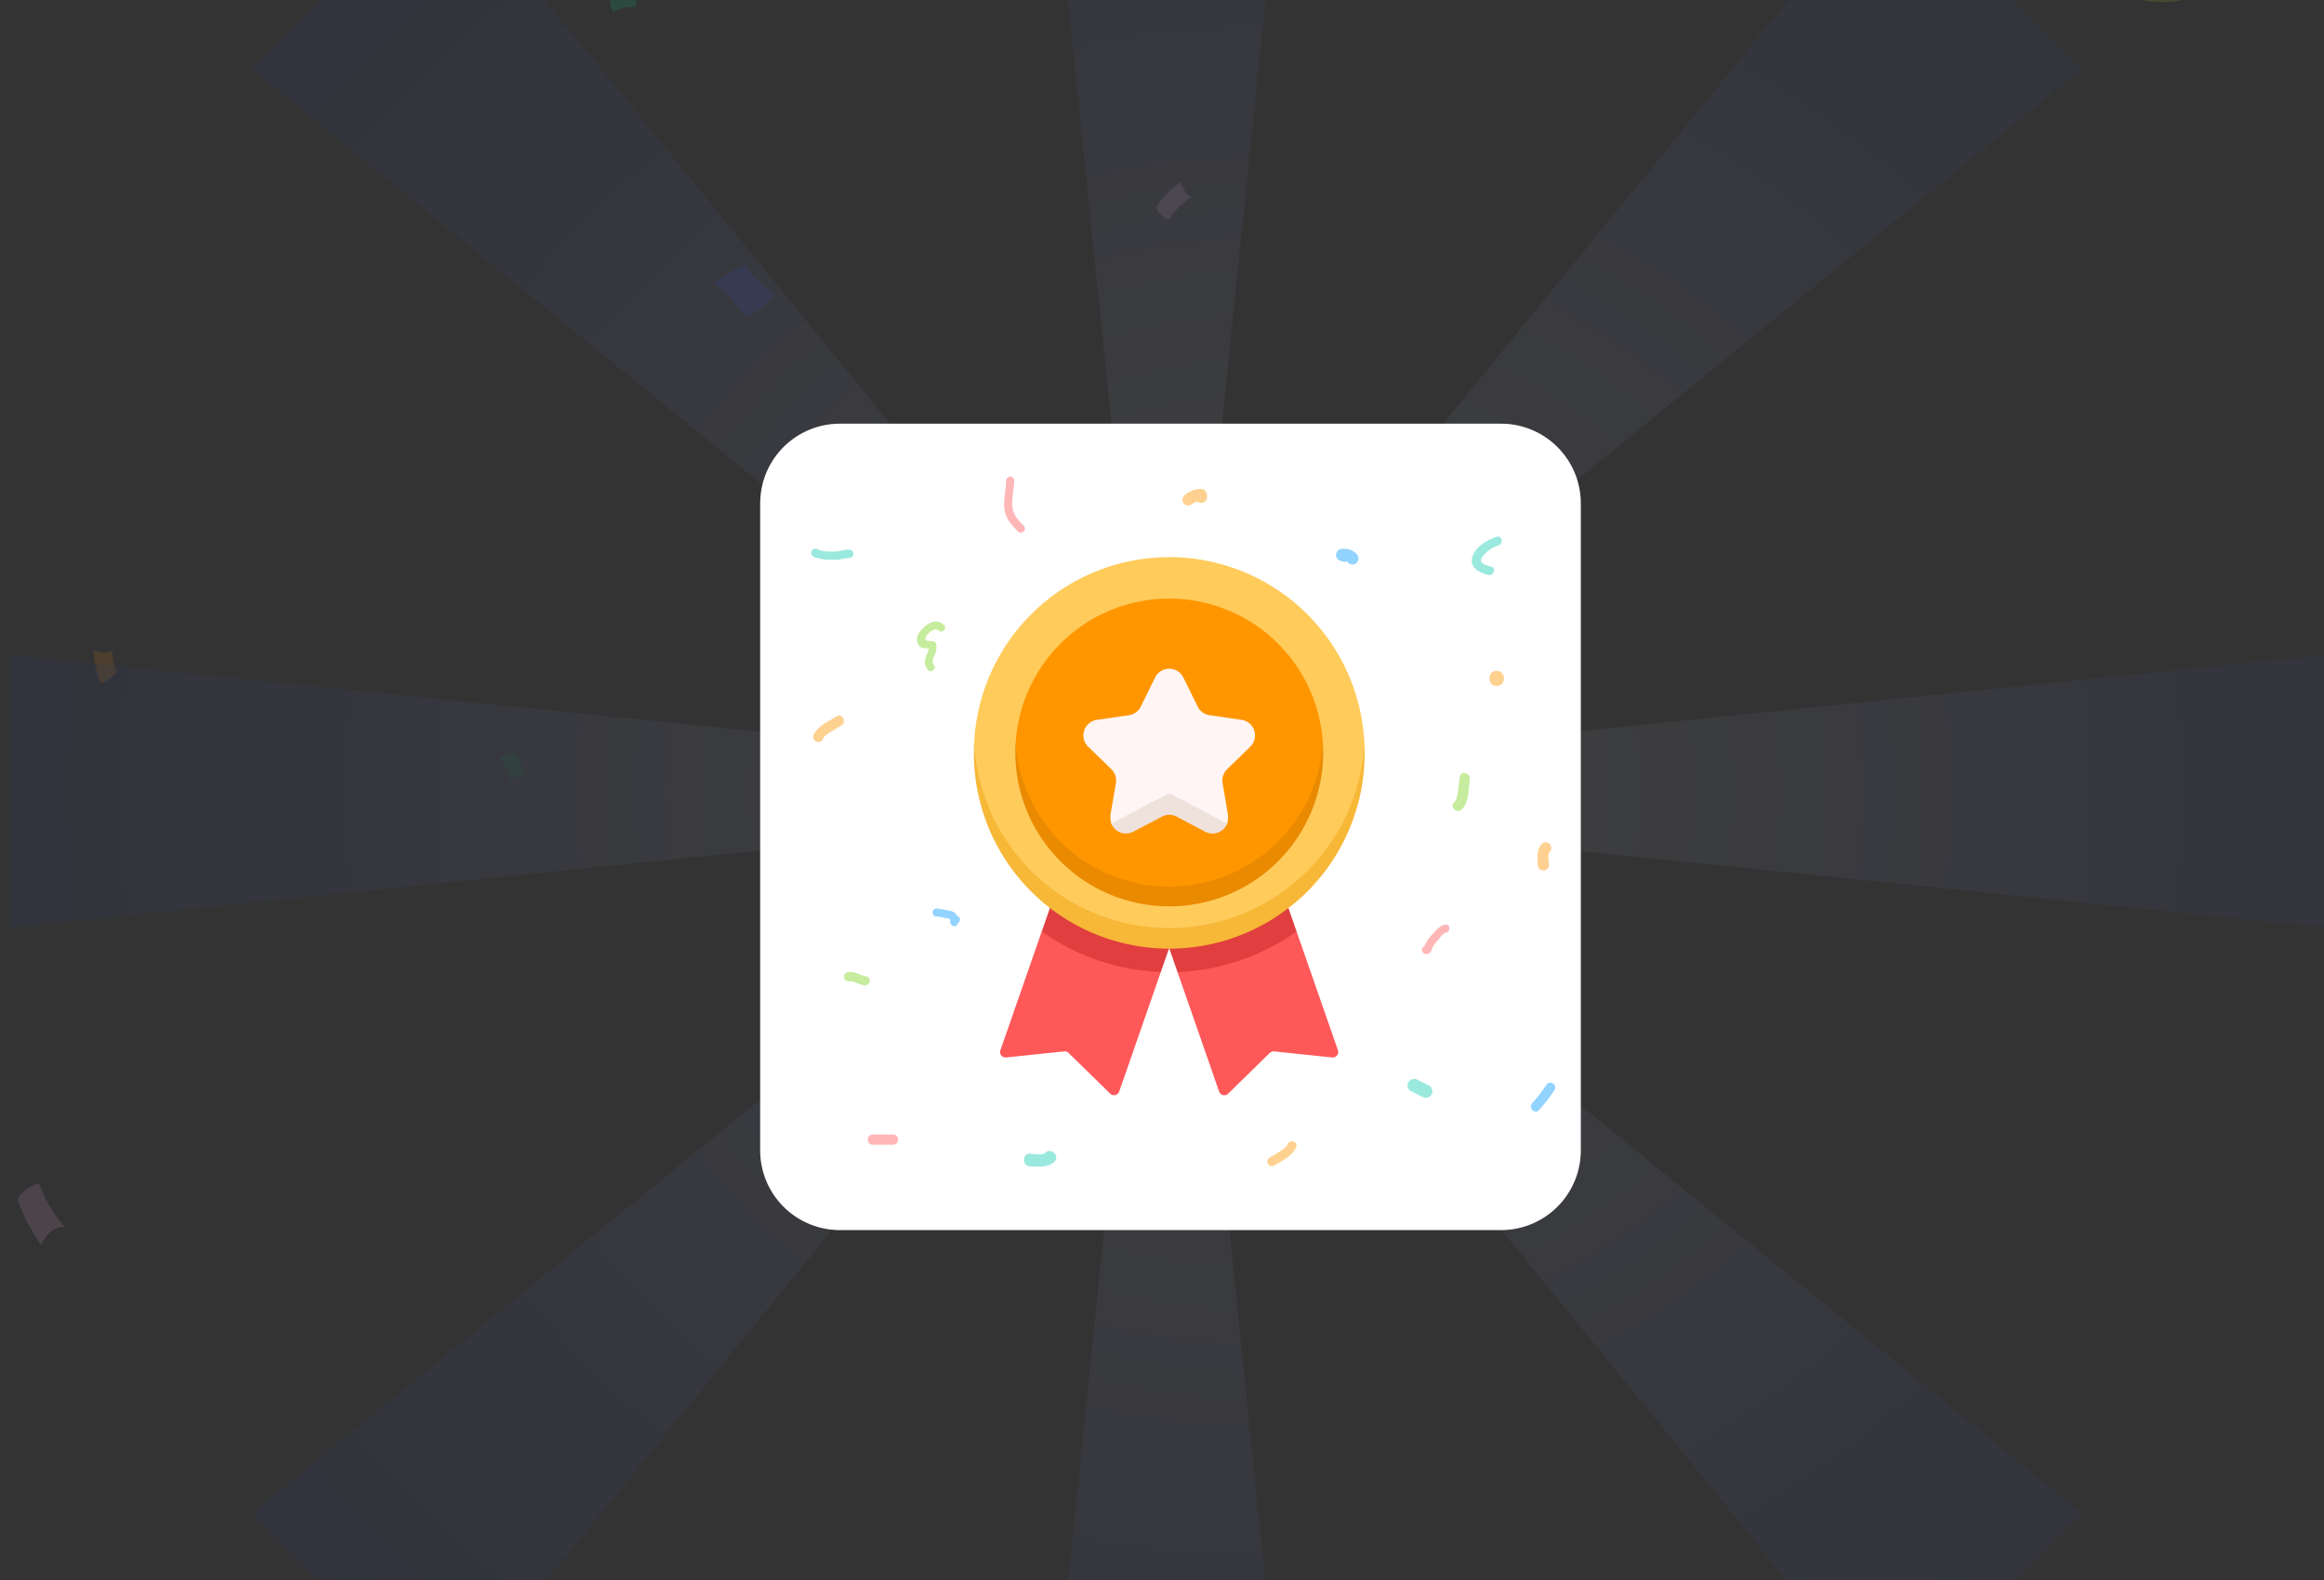 <svg xmlns="http://www.w3.org/2000/svg" xmlns:xlink="http://www.w3.org/1999/xlink" width="616" height="419" viewBox="0 0 616 419">
  <rect x="0" y="0" width="616" height="419" fill="#333333" stroke="none"/>
  <defs>
    <clipPath id="clip-path">
      <rect id="Rectangle_3591" data-name="Rectangle 3591" width="616" height="419" transform="translate(-16177 -2523)" fill="none"/>
    </clipPath>
    <clipPath id="clip-path-2">
      <path id="Path_28884" data-name="Path 28884" d="M0-34.828H1949v419.37H0Z" transform="translate(-4160 9643.847)" fill="#1127b4"/>
    </clipPath>
    <linearGradient id="linear-gradient" x1="-532.206" y1="626.6" x2="-532.273" y2="625.537" gradientUnits="objectBoundingBox">
      <stop offset="0" stop-color="#ff5c5c"/>
      <stop offset="0.301" stop-color="#f34444"/>
      <stop offset="0.935" stop-color="#d60606"/>
      <stop offset="1" stop-color="#d30000"/>
    </linearGradient>
    <linearGradient id="linear-gradient-2" x1="616.128" y1="-558.653" x2="616.06" y2="-559.797" xlink:href="#linear-gradient"/>
    <linearGradient id="linear-gradient-3" x1="156.825" y1="-538.968" x2="156.817" y2="-537.905" xlink:href="#linear-gradient"/>
    <linearGradient id="linear-gradient-4" x1="-2148.561" y1="-3478.747" x2="-2148.574" y2="-3476.829" xlink:href="#linear-gradient"/>
    <linearGradient id="linear-gradient-5" x1="-308.388" y1="-815.459" x2="-307.782" y2="-815.372" xlink:href="#linear-gradient"/>
    <linearGradient id="linear-gradient-6" x1="504.357" y1="-419.382" x2="504.234" y2="-420.761" xlink:href="#linear-gradient"/>
    <linearGradient id="linear-gradient-7" x1="-940.352" y1="-62.914" x2="-940.476" y2="-63.367" xlink:href="#linear-gradient"/>
    <linearGradient id="linear-gradient-8" x1="48.111" y1="-413.041" x2="48.421" y2="-412.281" xlink:href="#linear-gradient"/>
    <linearGradient id="linear-gradient-9" x1="-66.659" y1="-238.966" x2="-66.437" y2="-238.209" xlink:href="#linear-gradient"/>
    <linearGradient id="linear-gradient-10" x1="-728.864" y1="-263.867" x2="-728.488" y2="-264.009" xlink:href="#linear-gradient"/>
    <linearGradient id="linear-gradient-11" x1="-59.601" y1="-713.548" x2="-59.689" y2="-712.906" xlink:href="#linear-gradient"/>
    <linearGradient id="linear-gradient-12" x1="-1283.251" y1="-705.446" x2="-1282.652" y2="-705.446" xlink:href="#linear-gradient"/>
    <linearGradient id="linear-gradient-13" x1="204.69" y1="-2745.227" x2="205.541" y2="-2745.227" xlink:href="#linear-gradient"/>
    <linearGradient id="linear-gradient-14" x1="-185.26" y1="-90.692" x2="-185.163" y2="-89.971" xlink:href="#linear-gradient"/>
    <linearGradient id="linear-gradient-15" x1="-146.798" y1="-170.996" x2="-146.703" y2="-170.119" xlink:href="#linear-gradient"/>
    <linearGradient id="linear-gradient-16" x1="169.872" y1="-569.444" x2="169.967" y2="-568.846" xlink:href="#linear-gradient"/>
    <linearGradient id="linear-gradient-17" x1="-1098.396" y1="151.129" x2="-1098.256" y2="151.612" xlink:href="#linear-gradient"/>
    <linearGradient id="linear-gradient-18" x1="-5082.299" y1="-1165.224" x2="-5083.217" y2="-1164.397" xlink:href="#linear-gradient"/>
    <linearGradient id="linear-gradient-19" x1="-530.589" y1="-3130.712" x2="-531.083" y2="-3129.646" xlink:href="#linear-gradient"/>
    <linearGradient id="linear-gradient-20" x1="-444.97" y1="17.84" x2="-444.289" y2="17.909" xlink:href="#linear-gradient"/>
    <linearGradient id="linear-gradient-21" x1="-533.951" y1="-1896.999" x2="-532.469" y2="-1896.848" xlink:href="#linear-gradient"/>
    <linearGradient id="linear-gradient-22" x1="-292.893" y1="114.1" x2="-292.763" y2="114.786" xlink:href="#linear-gradient"/>
    <linearGradient id="linear-gradient-23" x1="-1907.379" y1="-590.642" x2="-1907.379" y2="-589.836" xlink:href="#linear-gradient"/>
    <linearGradient id="linear-gradient-24" x1="360.192" y1="-614.081" x2="360.192" y2="-613.381" xlink:href="#linear-gradient"/>
    <linearGradient id="linear-gradient-25" x1="-1810.135" y1="-631.547" x2="-1810.301" y2="-632.289" xlink:href="#linear-gradient"/>
    <linearGradient id="linear-gradient-26" x1="-42.677" y1="-199.334" x2="-42.715" y2="-200.243" gradientUnits="objectBoundingBox">
      <stop offset="0" stop-color="#4d8eff"/>
      <stop offset="0.428" stop-color="#3e76ff"/>
      <stop offset="1" stop-color="#2850ff"/>
    </linearGradient>
    <linearGradient id="linear-gradient-27" x1="-185.853" y1="-135.342" x2="-185.886" y2="-136.08" xlink:href="#linear-gradient-26"/>
    <linearGradient id="linear-gradient-28" x1="306.052" y1="253.24" x2="306.041" y2="254.883" xlink:href="#linear-gradient-26"/>
    <linearGradient id="linear-gradient-29" x1="-1323.681" y1="-1394.456" x2="-1323.692" y2="-1393.569" xlink:href="#linear-gradient-26"/>
    <linearGradient id="linear-gradient-30" x1="-59.636" y1="-614.753" x2="-59.13" y2="-614.647" xlink:href="#linear-gradient-26"/>
    <linearGradient id="linear-gradient-31" x1="111.099" y1="587.927" x2="112.838" y2="588.088" xlink:href="#linear-gradient-26"/>
    <linearGradient id="linear-gradient-32" x1="-789.894" y1="-1255.052" x2="-790.017" y2="-1255.898" xlink:href="#linear-gradient-26"/>
    <linearGradient id="linear-gradient-33" x1="-248.25" y1="23.174" x2="-248.332" y2="22.541" xlink:href="#linear-gradient-26"/>
    <linearGradient id="linear-gradient-34" x1="-224.317" y1="-1755.922" x2="-223.622" y2="-1755.111" xlink:href="#linear-gradient-26"/>
    <linearGradient id="linear-gradient-35" x1="-882.161" y1="-110.626" x2="-881.854" y2="-110.264" xlink:href="#linear-gradient-26"/>
    <linearGradient id="linear-gradient-36" x1="-814.643" y1="-1844.249" x2="-813.947" y2="-1844.452" xlink:href="#linear-gradient-26"/>
    <linearGradient id="linear-gradient-37" x1="657.903" y1="-922.128" x2="658.78" y2="-922.359" xlink:href="#linear-gradient-26"/>
    <linearGradient id="linear-gradient-38" x1="616.298" y1="-1629.353" x2="616.165" y2="-1628.195" xlink:href="#linear-gradient-26"/>
    <linearGradient id="linear-gradient-39" x1="518.245" y1="-314.987" x2="518.151" y2="-313.777" xlink:href="#linear-gradient-26"/>
    <linearGradient id="linear-gradient-40" x1="-324.434" y1="-57.871" x2="-323.75" y2="-57.871" xlink:href="#linear-gradient-26"/>
    <linearGradient id="linear-gradient-41" x1="-77.359" y1="402.363" x2="-76.142" y2="402.363" xlink:href="#linear-gradient-26"/>
    <linearGradient id="linear-gradient-42" x1="-466.297" y1="-755.2" x2="-466.172" y2="-754.595" xlink:href="#linear-gradient-26"/>
    <linearGradient id="linear-gradient-43" x1="-1062.591" y1="-257.387" x2="-1062.474" y2="-256.592" xlink:href="#linear-gradient-26"/>
    <linearGradient id="linear-gradient-44" x1="-1273.804" y1="993.363" x2="-1273.616" y2="994.197" xlink:href="#linear-gradient-26"/>
    <linearGradient id="linear-gradient-45" x1="-1929.706" y1="-179.112" x2="-1929.571" y2="-178.476" xlink:href="#linear-gradient-26"/>
    <linearGradient id="linear-gradient-46" x1="1089.407" y1="-810.607" x2="1088.392" y2="-809.913" xlink:href="#linear-gradient-26"/>
    <linearGradient id="linear-gradient-47" x1="-642.477" y1="47.478" x2="-642.763" y2="48.045" xlink:href="#linear-gradient-26"/>
    <linearGradient id="linear-gradient-48" x1="-1367.22" y1="-1364.302" x2="-1365.553" y2="-1364.176" xlink:href="#linear-gradient-26"/>
    <linearGradient id="linear-gradient-49" x1="-519.992" y1="-1904.72" x2="-518.393" y2="-1904.564" xlink:href="#linear-gradient-26"/>
    <linearGradient id="linear-gradient-50" x1="-455.32" y1="62.593" x2="-455.204" y2="63.202" xlink:href="#linear-gradient-26"/>
    <linearGradient id="linear-gradient-51" x1="-956.3" y1="-415.272" x2="-956.202" y2="-414.604" xlink:href="#linear-gradient-26"/>
    <linearGradient id="linear-gradient-52" x1="-1084.051" y1="-587.736" x2="-1084.051" y2="-587.137" xlink:href="#linear-gradient-26"/>
    <linearGradient id="linear-gradient-53" x1="-2102.058" y1="-1146.102" x2="-2102.232" y2="-1147.067" xlink:href="#linear-gradient-26"/>
    <linearGradient id="linear-gradient-54" x1="-966.913" y1="28.829" x2="-967.065" y2="28.389" xlink:href="#linear-gradient-26"/>
    <linearGradient id="linear-gradient-55" x1="-613.003" y1="-706.296" x2="-613.036" y2="-707.104" gradientUnits="objectBoundingBox">
      <stop offset="0" stop-color="#fc9512"/>
      <stop offset="0.007" stop-color="#fc9512"/>
      <stop offset="0.68" stop-color="#fed319"/>
      <stop offset="1" stop-color="#ffeb1c"/>
    </linearGradient>
    <linearGradient id="linear-gradient-56" x1="-2129.941" y1="62.293" x2="-2130.033" y2="61.446" xlink:href="#linear-gradient-55"/>
    <linearGradient id="linear-gradient-57" x1="-276.76" y1="-1304.388" x2="-276.03" y2="-1304.265" xlink:href="#linear-gradient-55"/>
    <linearGradient id="linear-gradient-58" x1="792.712" y1="-865.286" x2="793.716" y2="-865.101" xlink:href="#linear-gradient-55"/>
    <linearGradient id="linear-gradient-59" x1="-552.955" y1="-1472.232" x2="-553.107" y2="-1473.117" xlink:href="#linear-gradient-55"/>
    <linearGradient id="linear-gradient-60" x1="-816.471" y1="83.077" x2="-816.599" y2="82.45" xlink:href="#linear-gradient-55"/>
    <linearGradient id="linear-gradient-61" x1="-467.751" y1="-757.34" x2="-467.558" y2="-756.758" xlink:href="#linear-gradient-55"/>
    <linearGradient id="linear-gradient-62" x1="-2571.117" y1="-578.066" x2="-2570.262" y2="-578.331" xlink:href="#linear-gradient-55"/>
    <linearGradient id="linear-gradient-63" x1="479.306" y1="-3891.942" x2="480.248" y2="-3892.356" xlink:href="#linear-gradient-55"/>
    <linearGradient id="linear-gradient-64" x1="-1178.031" y1="102.744" x2="-1177.425" y2="102.744" xlink:href="#linear-gradient-55"/>
    <linearGradient id="linear-gradient-65" x1="-373.671" y1="-1053.921" x2="-373.185" y2="-1053.921" xlink:href="#linear-gradient-55"/>
    <linearGradient id="linear-gradient-66" x1="-1888.569" y1="-366.749" x2="-1888.399" y2="-365.658" xlink:href="#linear-gradient-55"/>
    <linearGradient id="linear-gradient-67" x1="-684.862" y1="-242.703" x2="-684.775" y2="-242.146" xlink:href="#linear-gradient-55"/>
    <linearGradient id="linear-gradient-68" x1="-566.249" y1="-905.261" x2="-566.178" y2="-904.766" xlink:href="#linear-gradient-55"/>
    <linearGradient id="linear-gradient-69" x1="-861.343" y1="-327.798" x2="-861.268" y2="-327.379" xlink:href="#linear-gradient-55"/>
    <linearGradient id="linear-gradient-70" x1="306.99" y1="408.377" x2="306.449" y2="409.284" xlink:href="#linear-gradient-55"/>
    <linearGradient id="linear-gradient-71" x1="-705.58" y1="622.347" x2="-705.976" y2="623.433" xlink:href="#linear-gradient-55"/>
    <linearGradient id="linear-gradient-72" x1="-99.51" y1="-778.819" x2="-98.77" y2="-778.705" xlink:href="#linear-gradient-55"/>
    <linearGradient id="linear-gradient-73" x1="17.301" y1="-41.851" x2="18.475" y2="-41.728" xlink:href="#linear-gradient-55"/>
    <linearGradient id="linear-gradient-74" x1="-57.751" y1="-405.613" x2="-57.663" y2="-404.963" xlink:href="#linear-gradient-55"/>
    <linearGradient id="linear-gradient-75" x1="-933.439" y1="-84.376" x2="-933.309" y2="-83.749" xlink:href="#linear-gradient-55"/>
    <linearGradient id="linear-gradient-76" x1="-11.98" y1="-306.198" x2="-11.98" y2="-305.526" xlink:href="#linear-gradient-55"/>
    <linearGradient id="linear-gradient-77" x1="-1618.757" y1="-144.536" x2="-1618.945" y2="-145.045" xlink:href="#linear-gradient-55"/>
    <linearGradient id="linear-gradient-78" x1="27.958" y1="-372.642" x2="27.849" y2="-373.099" xlink:href="#linear-gradient-55"/>
    <linearGradient id="linear-gradient-79" x1="-112.732" y1="290.236" x2="-112.788" y2="288.92" gradientUnits="objectBoundingBox">
      <stop offset="0" stop-color="#ebebeb"/>
      <stop offset="0" stop-color="#ff3eb9"/>
      <stop offset="0.043" stop-color="#ff43bb"/>
      <stop offset="0.701" stop-color="#ff97e2"/>
      <stop offset="1" stop-color="#ffb9f2"/>
    </linearGradient>
    <linearGradient id="linear-gradient-80" x1="-819.38" y1="916.4" x2="-819.461" y2="915.237" xlink:href="#linear-gradient-79"/>
    <linearGradient id="linear-gradient-81" x1="-1095.349" y1="242.652" x2="-1095.359" y2="243.418" xlink:href="#linear-gradient-79"/>
    <linearGradient id="linear-gradient-82" x1="-2426.263" y1="-144.993" x2="-2426.276" y2="-143.718" xlink:href="#linear-gradient-79"/>
    <linearGradient id="linear-gradient-83" x1="-1740.217" y1="149.88" x2="-1739.286" y2="150.106" xlink:href="#linear-gradient-79"/>
    <linearGradient id="linear-gradient-84" x1="-96.108" y1="-122.35" x2="-95.432" y2="-122.257" xlink:href="#linear-gradient-79"/>
    <linearGradient id="linear-gradient-85" x1="-56.831" y1="-260.491" x2="-56.9" y2="-261.645" xlink:href="#linear-gradient-79"/>
    <linearGradient id="linear-gradient-86" x1="-1655.537" y1="306.594" x2="-1655.736" y2="305.823" xlink:href="#linear-gradient-79"/>
    <linearGradient id="linear-gradient-87" x1="188.918" y1="543.02" x2="189.34" y2="544.324" xlink:href="#linear-gradient-79"/>
    <linearGradient id="linear-gradient-88" x1="-197.863" y1="-535.365" x2="-197.51" y2="-534.946" xlink:href="#linear-gradient-79"/>
    <linearGradient id="linear-gradient-89" x1="-799.945" y1="-843.825" x2="-799.396" y2="-843.943" xlink:href="#linear-gradient-79"/>
    <linearGradient id="linear-gradient-90" x1="-492.018" y1="-0.623" x2="-491.577" y2="-0.746" xlink:href="#linear-gradient-79"/>
    <linearGradient id="linear-gradient-91" x1="-2992.737" y1="804.099" x2="-2992.908" y2="805.218" xlink:href="#linear-gradient-79"/>
    <linearGradient id="linear-gradient-92" x1="319.571" y1="-80.056" x2="319.481" y2="-78.747" xlink:href="#linear-gradient-79"/>
    <linearGradient id="linear-gradient-93" x1="-658.947" y1="503.49" x2="-658.131" y2="503.49" xlink:href="#linear-gradient-79"/>
    <linearGradient id="linear-gradient-94" x1="1045.552" y1="44.674" x2="1046.694" y2="44.674" xlink:href="#linear-gradient-79"/>
    <linearGradient id="linear-gradient-95" x1="272.249" y1="-871.507" x2="272.4" y2="-870.524" xlink:href="#linear-gradient-79"/>
    <linearGradient id="linear-gradient-96" x1="546.818" y1="-59.362" x2="547.009" y2="-57.592" xlink:href="#linear-gradient-79"/>
    <linearGradient id="linear-gradient-97" x1="-907.629" y1="-906.678" x2="-907.547" y2="-905.944" xlink:href="#linear-gradient-79"/>
    <linearGradient id="linear-gradient-98" x1="-1147.921" y1="-1944.45" x2="-1147.782" y2="-1943.697" xlink:href="#linear-gradient-79"/>
    <linearGradient id="linear-gradient-99" x1="-746.669" y1="-2898.82" x2="-746.991" y2="-2897.717" xlink:href="#linear-gradient-79"/>
    <linearGradient id="linear-gradient-100" x1="-736.404" y1="-2.94" x2="-736.688" y2="-2.481" xlink:href="#linear-gradient-79"/>
    <linearGradient id="linear-gradient-101" x1="638.311" y1="-261.428" x2="639.667" y2="-261.233" xlink:href="#linear-gradient-79"/>
    <linearGradient id="linear-gradient-102" x1="-350.175" y1="-1503.065" x2="-349.983" y2="-1502.194" xlink:href="#linear-gradient-79"/>
    <linearGradient id="linear-gradient-103" x1="19.775" y1="814.929" x2="20.002" y2="816.188" xlink:href="#linear-gradient-79"/>
    <linearGradient id="linear-gradient-104" x1="-332.143" y1="-3.846" x2="-332.143" y2="-3.493" xlink:href="#linear-gradient-79"/>
    <linearGradient id="linear-gradient-105" x1="135.075" y1="-318.952" x2="135.075" y2="-318.083" xlink:href="#linear-gradient-79"/>
    <linearGradient id="linear-gradient-106" x1="-329.447" y1="-590.506" x2="-329.538" y2="-590.91" xlink:href="#linear-gradient-79"/>
    <linearGradient id="linear-gradient-107" x1="-1635.629" y1="-339.193" x2="-1635.792" y2="-339.831" xlink:href="#linear-gradient-79"/>
    <linearGradient id="linear-gradient-108" x1="547.336" y1="-101.349" x2="547.269" y2="-102.805" gradientUnits="objectBoundingBox">
      <stop offset="0" stop-color="#00ee98"/>
      <stop offset="0.28" stop-color="#00d685"/>
      <stop offset="0.868" stop-color="#009854"/>
      <stop offset="1" stop-color="#008a49"/>
    </linearGradient>
    <linearGradient id="linear-gradient-109" x1="-378.448" y1="36.645" x2="-378.484" y2="36.101" xlink:href="#linear-gradient-108"/>
    <linearGradient id="linear-gradient-110" x1="-587.247" y1="409.975" x2="-587.26" y2="410.919" xlink:href="#linear-gradient-108"/>
    <linearGradient id="linear-gradient-111" x1="-108.589" y1="407.933" x2="-108.6" y2="409.233" xlink:href="#linear-gradient-108"/>
    <linearGradient id="linear-gradient-112" x1="-2547.011" y1="-1527.655" x2="-2545.807" y2="-1527.51" xlink:href="#linear-gradient-108"/>
    <linearGradient id="linear-gradient-113" x1="-666.859" y1="-124.243" x2="-666.362" y2="-124.149" xlink:href="#linear-gradient-108"/>
    <linearGradient id="linear-gradient-114" x1="-1420.568" y1="-1686.073" x2="-1420.701" y2="-1687.935" xlink:href="#linear-gradient-108"/>
    <linearGradient id="linear-gradient-115" x1="-732.435" y1="-1211.456" x2="-732.181" y2="-1210.673" xlink:href="#linear-gradient-108"/>
    <linearGradient id="linear-gradient-116" x1="-103.936" y1="-1565.427" x2="-103.418" y2="-1565.671" xlink:href="#linear-gradient-108"/>
    <linearGradient id="linear-gradient-117" x1="-3724.874" y1="-1014.404" x2="-3723.777" y2="-1014.686" xlink:href="#linear-gradient-108"/>
    <linearGradient id="linear-gradient-118" x1="-2411.259" y1="-3795.689" x2="-2411.385" y2="-3793.748" xlink:href="#linear-gradient-108"/>
    <linearGradient id="linear-gradient-119" x1="63.153" y1="-593.706" x2="63.653" y2="-593.706" xlink:href="#linear-gradient-108"/>
    <linearGradient id="linear-gradient-120" x1="-1706.51" y1="-2902.933" x2="-1705.384" y2="-2902.933" xlink:href="#linear-gradient-108"/>
    <linearGradient id="linear-gradient-121" x1="-732.805" y1="-804.869" x2="-732.705" y2="-804.13" xlink:href="#linear-gradient-108"/>
    <linearGradient id="linear-gradient-122" x1="-683.795" y1="-1827.881" x2="-683.586" y2="-1826.857" xlink:href="#linear-gradient-108"/>
    <linearGradient id="linear-gradient-123" x1="-263.023" y1="-560.538" x2="-262.919" y2="-560.179" xlink:href="#linear-gradient-108"/>
    <linearGradient id="linear-gradient-124" x1="-310.904" y1="486.976" x2="-311.284" y2="487.897" xlink:href="#linear-gradient-108"/>
    <linearGradient id="linear-gradient-125" x1="-1579.752" y1="-3725.069" x2="-1580.23" y2="-3723.894" xlink:href="#linear-gradient-108"/>
    <linearGradient id="linear-gradient-126" x1="-760.478" y1="-84.895" x2="-759.705" y2="-84.781" xlink:href="#linear-gradient-108"/>
    <linearGradient id="linear-gradient-127" x1="-809.344" y1="-975.922" x2="-808.223" y2="-975.826" xlink:href="#linear-gradient-108"/>
    <linearGradient id="linear-gradient-128" x1="286.594" y1="519.365" x2="286.81" y2="520.705" xlink:href="#linear-gradient-108"/>
    <linearGradient id="linear-gradient-129" x1="-779.635" y1="-481.027" x2="-779.553" y2="-480.44" xlink:href="#linear-gradient-108"/>
    <linearGradient id="linear-gradient-130" x1="-425.85" y1="-719.643" x2="-425.85" y2="-719.206" xlink:href="#linear-gradient-108"/>
    <linearGradient id="linear-gradient-131" x1="-816.628" y1="-190.264" x2="-816.628" y2="-189.947" xlink:href="#linear-gradient-108"/>
    <linearGradient id="linear-gradient-132" x1="-801.201" y1="-252.925" x2="-801.3" y2="-253.306" xlink:href="#linear-gradient-108"/>
    <linearGradient id="linear-gradient-133" x1="-468.557" y1="-1374.862" x2="-468.698" y2="-1375.522" xlink:href="#linear-gradient-108"/>
    <radialGradient id="radial-gradient" cx="0.5" cy="0.5" r="0.5" gradientUnits="objectBoundingBox">
      <stop offset="0" stop-color="#fff"/>
      <stop offset="1" stop-color="#1127b4"/>
    </radialGradient>
  </defs>
  <g id="Mask_Group_558" data-name="Mask Group 558" transform="translate(16177 2523)" clip-path="url(#clip-path)">
    <g id="Mask_Group_557" data-name="Mask Group 557" transform="translate(-12151 -12132)" opacity="0.358" clip-path="url(#clip-path-2)">
      <g id="Group_29093" data-name="Group 29093" transform="translate(-4171.767 8957.051)" opacity="0.343">
        <path id="Path_28741" data-name="Path 28741" d="M327.744,89.734c.136,1.813,1.127,3.022,3.137,4.523a21.82,21.82,0,0,1,8.083-5.8c-1.406-1.172-1.977-2.409-2.635-5.053A26.065,26.065,0,0,0,327.744,89.734Z" transform="translate(981.821 482.131)" fill="url(#linear-gradient)"/>
        <path id="Path_28742" data-name="Path 28742" d="M107.5-13.227c-1.64.493-2.553,1.653-3.528,3.807a20.482,20.482,0,0,1,6.977,6.274c.8-1.538,1.821-2.311,4.124-3.458A24.552,24.552,0,0,0,107.5-13.227Z" transform="translate(285.562 181.464)" fill="url(#linear-gradient-2)"/>
        <path id="Path_28743" data-name="Path 28743" d="M349.8-34.755c-2.57.97-3.848,2.36-4.745,5.242,1.607,2.413,3.092,3.935,5.184,4.7,2.451-1.891,4.609-2.442,8.375-3.026C354.895-29.965,352.658-31.388,349.8-34.755Z" transform="translate(1035.674 114.482)" fill="url(#linear-gradient-3)"/>
        <path id="Path_28744" data-name="Path 28744" d="M122.068,240.423a4.826,4.826,0,0,0,.243-4.814,7.32,7.32,0,0,0-4.761-.238c-.477,2.056-1.377,3.277-3.108,5.209A19.037,19.037,0,0,1,122.068,240.423Z" transform="translate(318.145 954.022)" fill="url(#linear-gradient-4)"/>
        <path id="Path_28745" data-name="Path 28745" d="M50.712,146.351a25.826,25.826,0,0,0,1.9,8.811,10.337,10.337,0,0,0,4.333-3.351c-1.09-1.579-1.229-3.063-1.254-5.382A5.806,5.806,0,0,1,50.712,146.351Z" transform="translate(119.857 677.979)" fill="#ff9600"/>
        <path id="Path_28746" data-name="Path 28746" d="M206.989-27.211a49.454,49.454,0,0,0-13.157-11.171c-2.154,4.185-2.759,7.191-2.672,10.147,3.495,1.127,5.439,3.211,8.178,6.706A11.11,11.11,0,0,1,206.989-27.211Z" transform="translate(556.826 103.197)" fill="url(#linear-gradient-5)"/>
        <path id="Path_28747" data-name="Path 28747" d="M201.017,64.347a12.657,12.657,0,0,1-3.158,4.313,39.193,39.193,0,0,1,9.58,4.6,7.105,7.105,0,0,0,3.482-3.807A46.587,46.587,0,0,0,201.017,64.347Z" transform="translate(577.694 422.83)" fill="url(#linear-gradient-6)"/>
        <path id="Path_28748" data-name="Path 28748" d="M292.018,54.128a28.64,28.64,0,0,1,12.051,1.69c-1.46-9.9-1.92-16.6-1.09-24.167a16.145,16.145,0,0,0-11.384-2.882C290.719,34.266,290.821,43.591,292.018,54.128Z" transform="translate(867.546 311.902)" fill="url(#linear-gradient-7)"/>
        <path id="Path_28749" data-name="Path 28749" d="M337.963,71.964c.814,3.684,2.043,7.618,5.3,10.517a27.746,27.746,0,0,1,8.428,1.2c-1.242-2.512-.74-4.379,1.394-7.746C348.274,75.763,343.883,74.172,337.963,71.964Z" transform="translate(1013.617 446.53)" fill="url(#linear-gradient-8)"/>
        <path id="Path_28750" data-name="Path 28750" d="M113.924-47.519c2.455,4.066,5.5,8.264,10.554,10.41a34.945,34.945,0,0,1,10.529-1.965c-2.492-2.492-2.644-4.921-1.455-9.793C127.747-47.137,121.875-47.265,113.924-47.519Z" transform="translate(316.536 70.57)" fill="url(#linear-gradient-9)"/>
        <path id="Path_28751" data-name="Path 28751" d="M231.127,29.668a38.619,38.619,0,0,1,13.333-7.076,12.363,12.363,0,0,0-4.239-6.632c-3.906.859-8.4,2.968-14.143,6.36C229.7,24.579,231.188,26.318,231.127,29.668Z" transform="translate(665.495 272.281)" fill="url(#linear-gradient-10)"/>
        <path id="Path_28752" data-name="Path 28752" d="M130.349-60.309c-3.322,1.266-5.7,1.279-9.345-.913-.329,4.666.555,7.8,2.52,13.416,2.915,1.616,4.819,1.492,8.354.156C130.234-52.481,129.4-56.054,130.349-60.309Z" transform="translate(338.356 32.132)" fill="url(#linear-gradient-11)"/>
        <path id="Path_28753" data-name="Path 28753" d="M38.811-4.277c3.121-3.067,5.308-5.851,6.274-9.374a10.294,10.294,0,0,0-5.752-3.7A19.307,19.307,0,0,1,33.08-8.166C36.016-7.475,37.631-6.629,38.811-4.277Z" transform="translate(64.996 168.645)" fill="url(#linear-gradient-12)"/>
        <path id="Path_28754" data-name="Path 28754" d="M211.7-2.93c-2.96-.839-5.419-1.209-7.906-.571a7.211,7.211,0,0,0-.255,4.794,13.566,13.566,0,0,1,7.779.629C210.712-.109,210.667-1.392,211.7-2.93Z" transform="translate(594.426 210.723)" fill="url(#linear-gradient-13)"/>
        <path id="Path_28755" data-name="Path 28755" d="M348.843,40.994c1.538,4.909.954,8.1-.633,12.7,8.342-.962,16.585-2.878,19.92-4.893-.317-4.017-1.521-7.306-3.791-11.619C360.594,39.518,356.231,40.168,348.843,40.994Z" transform="translate(1045.5 338.324)" fill="url(#linear-gradient-14)"/>
        <path id="Path_28756" data-name="Path 28756" d="M407.148,5.62c.662,5.065-.452,8.087-2.792,12.314,8.322.485,16.709.016,20.31-1.381.378-3.984-.238-7.4-1.723-12.005C418.886,6.183,414.507,6.072,407.148,5.62Z" transform="translate(1220.193 236.767)" fill="url(#linear-gradient-15)"/>
        <path id="Path_28757" data-name="Path 28757" d="M47.023,35.219a5.761,5.761,0,0,1-3.392,3.4,46.447,46.447,0,0,0,9.962,8.942,11.056,11.056,0,0,0,4.243-4.12C52.947,41.415,50.452,39.1,47.023,35.219Z" transform="translate(97.825 332.201)" fill="url(#linear-gradient-16)"/>
        <path id="Path_28758" data-name="Path 28758" d="M249.388-34.307a5.889,5.889,0,0,1,4.436,2.089,47.323,47.323,0,0,0,5.168-12.63,11.267,11.267,0,0,0-5.411-2.664C253.31-42.119,251.945-38.932,249.388-34.307Z" transform="translate(738.022 74.786)" fill="url(#linear-gradient-17)"/>
        <path id="Path_28759" data-name="Path 28759" d="M481.5,108.072c-1.468-2.656-2.064-4.111-2.047-6.685a3.27,3.27,0,0,1-2.607-.16c-.205,2.779.313,4.666,1.62,7.627A5.928,5.928,0,0,0,481.5,108.072Z" transform="translate(1445.596 537.576)" fill="url(#linear-gradient-18)"/>
        <path id="Path_28760" data-name="Path 28760" d="M91.984-54.758c-2.968,1.9-4.609,2.7-7.594,2.882a3.771,3.771,0,0,1,.012,3.03c3.236.025,5.386-.719,8.716-2.459A6.953,6.953,0,0,0,91.984-54.758Z" transform="translate(224.644 52.244)" fill="url(#linear-gradient-19)"/>
        <path id="Path_28761" data-name="Path 28761" d="M94.479,68.584c3.988,1.032,7.557,3.709,12.828,12.231,3.273-2.849,5.328-6.212,6.706-11.45-4.8-5.8-8.12-8.856-14.735-11.948C98.936,61.853,97.608,64.291,94.479,68.584Z" transform="translate(256.035 401.268)" fill="url(#linear-gradient-20)"/>
        <path id="Path_28762" data-name="Path 28762" d="M250.536,80.919c-1.974-.5-3.745-1.817-6.373-6.019a10.462,10.462,0,0,0-3.289,5.678,18.557,18.557,0,0,0,7.314,5.875C248.349,84.262,249,83.049,250.536,80.919Z" transform="translate(711.532 455.665)" fill="url(#linear-gradient-21)"/>
        <path id="Path_28763" data-name="Path 28763" d="M337.559,149.216c-.666,4.2-.391,6.825,1.5,11.274,4.7-2.508,7.9-3.084,11.615-2.75A26.839,26.839,0,0,0,351,146.8C346.5,148.575,343.007,149.06,337.559,149.216Z" transform="translate(684.34 805.373)" fill="#ff9600"/>
        <path id="Path_28764" data-name="Path 28764" d="M138.8-30.465a13.871,13.871,0,0,0,4.5,7.692c2.635-3.24,4.773-4.625,7.557-5.513a21.047,21.047,0,0,0-3.084-8A27.93,27.93,0,0,1,138.8-30.465Z" transform="translate(393.949 109.715)" fill="url(#linear-gradient-22)"/>
        <path id="Path_28765" data-name="Path 28765" d="M79.076-27.659c1.131-.407,1.661-1.188,2.487-2.5-2.923-1.694-5.522-4.362-8.239-7.734A5.13,5.13,0,0,1,70.643-35.9,27.879,27.879,0,0,0,79.076-27.659Z" transform="translate(181.871 104.734)" fill="url(#linear-gradient-23)"/>
        <path id="Path_28766" data-name="Path 28766" d="M33.4,216.659c-1.324.613-1.883,1.612-2.751,3.281,3.713,1.743,7.129,4.7,10.768,8.5a6.22,6.22,0,0,1,3.038-2.681A33.823,33.823,0,0,0,33.4,216.659Z" transform="translate(57.448 896.737)" fill="url(#linear-gradient-24)"/>
        <path id="Path_28767" data-name="Path 28767" d="M265.218-56.449c1.665-2.035,2.344-3.334,2.228-6.159a47.6,47.6,0,0,1-9.534-5.974,7.063,7.063,0,0,1-1.834,3.121A42.6,42.6,0,0,1,265.218-56.449Z" transform="translate(758.838 9.232)" fill="url(#linear-gradient-25)"/>
        <path id="Path_28768" data-name="Path 28768" d="M309.671,78.058c-2.121,2.093-2.586,4.617-2.327,8.724a35.7,35.7,0,0,1,15.833,3.963c-.029-3.005.917-5.032,3.528-8.667C321.014,79.386,316.163,78.461,309.671,78.058Z" transform="translate(918.147 465.491)" fill="url(#linear-gradient-26)"/>
        <path id="Path_28769" data-name="Path 28769" d="M138.953,70.74c-.979,2.668-.358,5.037,1.538,8.474a34.084,34.084,0,0,1,15.27-3.014c-1.246-2.582-1.254-4.712-.477-8.909C149.277,67.283,144.717,68.45,138.953,70.74Z" transform="translate(392.985 431.99)" fill="url(#linear-gradient-27)"/>
        <path id="Path_28770" data-name="Path 28770" d="M319.513,48.347a5.393,5.393,0,0,0-1.061,5.275,8.137,8.137,0,0,0,5.217,1.048c.868-2.187,2.064-3.388,4.3-5.234A21.247,21.247,0,0,1,319.513,48.347Z" transform="translate(952.124 373.047)" fill="url(#linear-gradient-28)"/>
        <path id="Path_28771" data-name="Path 28771" d="M334.646-5.282c.058-2.738-.752-4.436-3.084-6.332-2.825.584-4.782,1.394-6.262,3.047.835,2.968.543,5.164-.312,8.86C328.326-2.355,330.473-3.893,334.646-5.282Z" transform="translate(973.246 186.483)" fill="url(#linear-gradient-29)"/>
        <path id="Path_28772" data-name="Path 28772" d="M280.407,3.322a55.372,55.372,0,0,0-18.719,4.757c2.422,4.679,4.773,7.179,7.524,9.016,3.289-2.455,6.455-2.878,11.422-3.108C278.849,9.81,278.981,7.228,280.407,3.322Z" transform="translate(776.293 232.955)" fill="url(#linear-gradient-30)"/>
        <path id="Path_28773" data-name="Path 28773" d="M12.875,171.894a26.112,26.112,0,0,0-.493,9.086,10.4,10.4,0,0,0,5.115-2.117c-.641-1.826-.386-3.306.21-5.571A5.879,5.879,0,0,1,12.875,171.894Z" transform="translate(0 757.454)" fill="url(#linear-gradient-31)"/>
        <path id="Path_28774" data-name="Path 28774" d="M331.614-33.7a15.441,15.441,0,0,1-3.482-5.542,48.1,48.1,0,0,1-9.567,8.827,8.7,8.7,0,0,0,2.763,5.686A56.962,56.962,0,0,0,331.614-33.7Z" transform="translate(953.258 100.518)" fill="url(#linear-gradient-32)"/>
        <path id="Path_28775" data-name="Path 28775" d="M94.589,183.207a22.622,22.622,0,0,1,3.746,8.835c6.105-5,10.451-8.03,15.911-10.533a12.761,12.761,0,0,0-2.668-8.872C107.5,174.273,101.237,178.126,94.589,183.207Z" transform="translate(256.377 759.766)" fill="url(#linear-gradient-33)"/>
        <path id="Path_28776" data-name="Path 28776" d="M30.638,262.929c-2.479.97-5.09,2.257-6.755,4.847a19.589,19.589,0,0,1,.086,6.007c1.616-1.139,2.973-.995,5.555.123C29.117,270.531,29.746,267.3,30.638,262.929Z" transform="translate(36.381 1040.703)" fill="url(#linear-gradient-34)"/>
        <path id="Path_28777" data-name="Path 28777" d="M385.848,89.079c3.281-3.972,6.484-8.6,6.866-14.538a37.968,37.968,0,0,1-5.785-10.073c-1.657,3.441-4.087,4.469-9.5,5C381.28,74.792,383.254,80.848,385.848,89.079Z" transform="translate(1136.409 423.207)" fill="url(#linear-gradient-35)"/>
        <path id="Path_28778" data-name="Path 28778" d="M365.508,14.727a23.225,23.225,0,0,1-7.816-4.646A7.441,7.441,0,0,0,355.6,14.34a30.874,30.874,0,0,0,7.7,5.287C363.337,17.054,363.765,15.742,365.508,14.727Z" transform="translate(1068.505 253.986)" fill="url(#linear-gradient-36)"/>
        <path id="Path_28779" data-name="Path 28779" d="M395.142,43.3a19.672,19.672,0,0,1-3.626,6.809,6.336,6.336,0,0,0,3.692,1.6,26.02,26.02,0,0,0,4.177-6.735C397.2,45.045,396.076,44.733,395.142,43.3Z" transform="translate(1180.243 357.338)" fill="url(#linear-gradient-37)"/>
        <path id="Path_28780" data-name="Path 28780" d="M422.7,221.234a5.333,5.333,0,0,1-5.427.193c.168,2.7.913,4.428,2.471,7.5,1.793.7,2.878.489,4.8-.547C423.239,225.732,422.482,223.746,422.7,221.234Z" transform="translate(1260.396 910.972)" fill="url(#linear-gradient-38)"/>
        <path id="Path_28781" data-name="Path 28781" d="M30.236,290.6a5.488,5.488,0,0,1-3.811,4.091c2.089,1.842,3.889,2.562,7.257,3.659,1.817-.794,2.446-1.739,3.092-3.894C33.9,293.485,31.9,292.593,30.236,290.6Z" transform="translate(44.29 1126.796)" fill="url(#linear-gradient-39)"/>
        <path id="Path_28782" data-name="Path 28782" d="M145.54,6.6c-.613,5.624-.526,10.2,1.4,14.522a13.319,13.319,0,0,0,8.782-1.011A24.865,24.865,0,0,1,154.466,5.8C150.958,7.514,148.648,7.991,145.54,6.6Z" transform="translate(413.855 240.678)" fill="url(#linear-gradient-40)"/>
        <path id="Path_28783" data-name="Path 28783" d="M328.072,28.681c-.366,3.174-.329,5.76.74,8.206a7.508,7.508,0,0,0,4.962-.543,14.056,14.056,0,0,1-.658-8.083C331.131,29.216,329.824,29.479,328.072,28.681Z" transform="translate(982.192 310.554)" fill="url(#linear-gradient-41)"/>
        <path id="Path_28784" data-name="Path 28784" d="M449.848,8.075C445.712,6.5,443.866,4.4,441.6.88c-3.795,6.147-6.887,12.737-7.3,16.063a24.483,24.483,0,0,0,9.872,3.622C444.586,16.8,446.473,13.5,449.848,8.075Z" transform="translate(1313.359 225.357)" fill="url(#linear-gradient-42)"/>
        <path id="Path_28785" data-name="Path 28785" d="M317.648,15.991c2.426-2.874,4.629-3.766,8.091-4.588-3.865-4.773-8.281-9.111-10.83-10.381a20.819,20.819,0,0,0-5.686,6.895C312.131,9.314,314.244,11.752,317.648,15.991Z" transform="translate(924.198 225.796)" fill="url(#linear-gradient-43)"/>
        <path id="Path_28786" data-name="Path 28786" d="M418.156,182.569a3.491,3.491,0,0,1,2.228,1.891,28.274,28.274,0,0,0,4.938-6.476,6.712,6.712,0,0,0-2.705-2.372A16.129,16.129,0,0,1,418.156,182.569Z" transform="translate(1263.131 769.023)" fill="url(#linear-gradient-44)"/>
        <path id="Path_28787" data-name="Path 28787" d="M452.412-10.818a4.837,4.837,0,0,1,3.63-1.772,38.925,38.925,0,0,0-5.448-9.835,9.23,9.23,0,0,0-4.5,2.1C449.415-17.368,450.76-14.844,452.412-10.818Z" transform="translate(1350.055 152.846)" fill="url(#linear-gradient-45)"/>
        <path id="Path_28788" data-name="Path 28788" d="M325.962-70.781c1.044,3.318,1.381,5.082.777,7.972a3.7,3.7,0,0,1,2.886.773c.863-3.075.711-5.312-.082-8.93A6.843,6.843,0,0,0,325.962-70.781Z" transform="translate(976.277 1.324)" fill="url(#linear-gradient-46)"/>
        <path id="Path_28789" data-name="Path 28789" d="M220.008-29.815c4.86-3.647,7.577-5.234,12.688-5.925-.863-2.253-1.053-3.783-.407-5.209-5.571.37-9.177,1.924-14.674,5.341A11.933,11.933,0,0,0,220.008-29.815Z" transform="translate(639.163 95.21)" fill="url(#linear-gradient-47)"/>
        <path id="Path_28790" data-name="Path 28790" d="M47.045,322.562c-1.394-2.08-1.932-4.732-.888-10.723a12.8,12.8,0,0,0-7.66,2.492c-.16,4.564.111,7.294,1.867,11.36C42.308,323.816,43.9,323.245,47.045,322.562Z" transform="translate(81.728 1192.882)" fill="url(#linear-gradient-48)"/>
        <path id="Path_28791" data-name="Path 28791" d="M105.15-24.242c-1.784-.674-3.293-2.084-5.3-6.266A9.8,9.8,0,0,0,96.2-25.574a17.348,17.348,0,0,0,6.188,6.229C102.765-21.368,103.5-22.425,105.15-24.242Z" transform="translate(261.386 127.696)" fill="url(#linear-gradient-49)"/>
        <path id="Path_28792" data-name="Path 28792" d="M432.085,123.267a15.376,15.376,0,0,0,5.4,8.285c2.746-3.729,5.041-5.382,8.079-6.508a23.419,23.419,0,0,0-3.84-8.7A30.949,30.949,0,0,1,432.085,123.267Z" transform="translate(1201.47 536.612)" fill="url(#linear-gradient-50)"/>
        <path id="Path_28793" data-name="Path 28793" d="M98.756,135.379a15.688,15.688,0,0,0,7.873-6.307c-4.062-2.417-5.966-4.584-7.417-7.557a23.989,23.989,0,0,0-8.453,4.769A31.59,31.59,0,0,1,98.756,135.379Z" transform="translate(244.46 600.704)" fill="url(#linear-gradient-51)"/>
        <path id="Path_28794" data-name="Path 28794" d="M117.155,225.54c1.546-.7,2.2-1.867,3.219-3.807-4.317-2.048-8.285-5.513-12.507-9.954a7.272,7.272,0,0,1-3.552,3.112A39.434,39.434,0,0,0,117.155,225.54Z" transform="translate(286.639 881.554)" fill="url(#linear-gradient-52)"/>
        <path id="Path_28795" data-name="Path 28795" d="M264.669,166.17a6.959,6.959,0,0,0,.818-5.842,42.941,42.941,0,0,1-9.514-3.486,6.431,6.431,0,0,1-1.032,3.1A38.237,38.237,0,0,1,264.669,166.17Z" transform="translate(755.3 710.618)" fill="url(#linear-gradient-53)"/>
        <path id="Path_28796" data-name="Path 28796" d="M335.892,138.093c4.177.95,6.562.995,10.6-1.221a77.653,77.653,0,0,1,1.793-18.242,11.583,11.583,0,0,1-5.883-.4C341.068,126.142,339.239,130.833,335.892,138.093Z" transform="translate(1024.173 545.474)" fill="url(#linear-gradient-54)"/>
        <path id="Path_28797" data-name="Path 28797" d="M231.959-52.033c2.393-2.512,2.849-5.46,2.405-10.221-7.549-.156-11.973-1.114-18.538-4.054.136,3.491-.888,5.875-3.795,10.192C218.737-53.188,224.406-52.28,231.959-52.033Z" transform="translate(621.789 16.307)" fill="url(#linear-gradient-55)"/>
        <path id="Path_28798" data-name="Path 28798" d="M470.243,70.52c1.994.995,3.89.719,6.726-.452a26.7,26.7,0,0,1-1-12.145c-2.117.744-3.774.563-6.973-.407A31.948,31.948,0,0,0,470.243,70.52Z" transform="translate(1420.653 401.576)" fill="url(#linear-gradient-56)"/>
        <path id="Path_28799" data-name="Path 28799" d="M359.225-8.31a39.848,39.848,0,0,0-12.676-5.744,15.972,15.972,0,0,0,.181,8.461c2.952.095,4.925,1.283,7.824,3.384A8.934,8.934,0,0,1,359.225-8.31Z" transform="translate(1038.872 178.891)" fill="url(#linear-gradient-57)"/>
        <path id="Path_28800" data-name="Path 28800" d="M49.511,240.062a26.706,26.706,0,0,0-8.038,4.683,10.678,10.678,0,0,0,4.679,3.178c1.2-1.571,2.607-2.187,4.876-2.952A5.979,5.979,0,0,1,49.511,240.062Z" transform="translate(91.111 969.554)" fill="url(#linear-gradient-58)"/>
        <path id="Path_28801" data-name="Path 28801" d="M31.821,140.475a13.669,13.669,0,0,1-4.091-4.124,42.529,42.529,0,0,1-6.57,9.5,7.7,7.7,0,0,0,3.495,4.383A50.476,50.476,0,0,0,31.821,140.475Z" transform="translate(27.908 646.865)" fill="url(#linear-gradient-59)"/>
        <path id="Path_28802" data-name="Path 28802" d="M63.289,302.8a18.868,18.868,0,0,1,6.788,4.255c1.788-6.344,3.31-10.5,5.846-14.822a10.649,10.649,0,0,0-6.073-4.794C67.853,290.514,65.4,296.147,63.289,302.8Z" transform="translate(158.989 1116.976)" fill="url(#linear-gradient-60)"/>
        <path id="Path_28803" data-name="Path 28803" d="M204.068-53.132c-4.033-3.112-8.716-6.122-14.6-6.3a37.344,37.344,0,0,1-9.765,6.06c3.462,1.525,4.56,3.894,5.267,9.226C190.1-48.133,196.022-50.291,204.068-53.132Z" transform="translate(521.193 37.704)" fill="url(#linear-gradient-61)"/>
        <path id="Path_28804" data-name="Path 28804" d="M107.452,94.66a17.74,17.74,0,0,1,4.794-5.032,5.669,5.669,0,0,0-2.816-2.282,23.609,23.609,0,0,0-5.254,4.839C106.091,92.642,106.991,93.184,107.452,94.66Z" transform="translate(286.203 494.39)" fill="url(#linear-gradient-62)"/>
        <path id="Path_28805" data-name="Path 28805" d="M451.332,163.626a15.747,15.747,0,0,1-5.941,1.665,5.054,5.054,0,0,0,1.114,3.018,20.935,20.935,0,0,0,6.2-1.307C451.46,165.784,451.016,164.958,451.332,163.626Z" transform="translate(1347.871 731.729)" fill="url(#linear-gradient-63)"/>
        <path id="Path_28806" data-name="Path 28806" d="M443.089,277.722c3.573,1.99,6.648,3.219,10.061,3.158a9.6,9.6,0,0,0,1.8-6.134,17.97,17.97,0,0,1-9.884-3.195C445.227,274.371,444.89,276.041,443.089,277.722Z" transform="translate(1340.708 1067.53)" fill="url(#linear-gradient-64)"/>
        <path id="Path_28807" data-name="Path 28807" d="M309.97-59.691c-3.626-3.375-6.878-5.711-10.908-6.628a11.625,11.625,0,0,0-3.893,6.685,21.8,21.8,0,0,1,10.686,6.611C306.488-56.378,307.368-58.244,309.97-59.691Z" transform="translate(880.466 16.273)" fill="url(#linear-gradient-65)"/>
        <path id="Path_28808" data-name="Path 28808" d="M356.552,225.107a9.343,9.343,0,0,1,6.2-2.479c-2.282-3.77-5-7.29-6.693-8.441a14.908,14.908,0,0,0-4.716,4.354C353.279,219.816,354.542,221.76,356.552,225.107Z" transform="translate(1055.26 889.046)" fill="url(#linear-gradient-66)"/>
        <path id="Path_28809" data-name="Path 28809" d="M472.847,142.488c3.877-3.61,7.1-4.49,12.079-5.061-4.6-7.322-10.048-14.119-13.4-16.322-3.589,2.084-6.105,4.662-9.1,8.692C466.257,132.23,468.8,136,472.847,142.488Z" transform="translate(1270.871 572.425)" fill="url(#linear-gradient-67)"/>
        <path id="Path_28810" data-name="Path 28810" d="M237.863,119.164a7.8,7.8,0,0,1-2.348-6.068,62.732,62.732,0,0,0-16.532,7.4,14.924,14.924,0,0,0,2.763,7.512C226.943,123.083,231.173,121.265,237.863,119.164Z" transform="translate(833.42 580.509)" fill="url(#linear-gradient-68)"/>
        <path id="Path_28811" data-name="Path 28811" d="M379.95,133.4a7.713,7.713,0,0,1,5.143-3.861,61.941,61.941,0,0,0-11.479-13.74,14.737,14.737,0,0,0-6.406,4.642C373.294,124.066,376.16,127.606,379.95,133.4Z" transform="translate(1136.614 606.928)" fill="url(#linear-gradient-69)"/>
        <path id="Path_28812" data-name="Path 28812" d="M359.188,81.932c2.808,1.414,4.169,2.311,5.666,4.518a3.364,3.364,0,0,1,2.319-1.386c-1.451-2.5-3-3.811-5.846-5.575A6.185,6.185,0,0,0,359.188,81.932Z" transform="translate(1079.657 469.946)" fill="url(#linear-gradient-70)"/>
        <path id="Path_28813" data-name="Path 28813" d="M108.925,48.421c3.906-1.661,6.015-2.286,9.6-1.9-.21-1.677-.082-2.742.592-3.6-3.84-.678-6.541-.226-10.846,1.172A8.365,8.365,0,0,0,108.925,48.421Z" transform="translate(298.758 355.195)" fill="url(#linear-gradient-71)"/>
        <path id="Path_28814" data-name="Path 28814" d="M198.14,104.251c-3.783,1.2-8.058.831-16.7-3.429-1.217,4-1.176,7.787.374,12.762,6.866,2.282,11.142,3.079,18.119,2.224C197.942,112.017,197.778,109.349,198.14,104.251Z" transform="translate(523.927 536.319)" fill="url(#linear-gradient-72)"/>
        <path id="Path_28815" data-name="Path 28815" d="M399.928,215.477c.736,2.907.28,6.118-3.31,12.458a15.36,15.36,0,0,0,9.649.271c2.015-5.086,2.8-8.276,2.459-13.58C405.778,215.962,403.755,215.97,399.928,215.477Z" transform="translate(1196.117 890.412)" fill="url(#linear-gradient-73)"/>
        <path id="Path_28816" data-name="Path 28816" d="M437.672,244.706c-2.673,3.548-3.7,6.085-4.144,11.105,5.55,0,8.778,1.036,12.03,3.162a28.025,28.025,0,0,0,5.657-9.9C446.2,248.5,442.758,247.235,437.672,244.706Z" transform="translate(1310.96 984.003)" fill="url(#linear-gradient-74)"/>
        <path id="Path_28817" data-name="Path 28817" d="M66.406,86.2c4.124,1.254,6.78,1.344,11.5.074-1.858-5.057-1.986-8.346-1.135-12.018a27.27,27.27,0,0,0-10.912-1.854C67.014,77.166,67.01,80.727,66.406,86.2Z" transform="translate(166.998 447.902)" fill="url(#linear-gradient-75)"/>
        <path id="Path_28818" data-name="Path 28818" d="M293.627-14.67c-1.509,1.39-1.826,2.973-2.257,5.575,5.719.728,11.578,3.2,18.09,6.7a8.756,8.756,0,0,1,2.9-4.9A47.618,47.618,0,0,0,293.627-14.67Z" transform="translate(868.646 176.975)" fill="url(#linear-gradient-76)"/>
        <path id="Path_28819" data-name="Path 28819" d="M33.943,85.591c3.125-1.02,4.712-1.928,6.492-4.971a59.7,59.7,0,0,1-5.99-12.708,8.84,8.84,0,0,1-4.029,2.052C32.652,75.691,33.289,79.5,33.943,85.591Z" transform="translate(56.705 433.922)" fill="url(#linear-gradient-77)"/>
        <path id="Path_28820" data-name="Path 28820" d="M228.088-4.728c-2.808,3-4,4.95-4.116,9.362A74.813,74.813,0,0,1,238.2,14.941a11.045,11.045,0,0,1,3.178-4.675C235.472,5.337,232.479,1.554,228.088-4.728Z" transform="translate(658.942 207.908)" fill="url(#linear-gradient-78)"/>
        <path id="Path_28821" data-name="Path 28821" d="M362.018-3.786c-.867,2.043-.477,3.914.863,6.673a26.664,26.664,0,0,1,12.034-1.747c-.867-2.064-.789-3.725-.021-6.973A31.933,31.933,0,0,0,362.018-3.786Z" transform="translate(1087.023 204.327)" fill="url(#linear-gradient-79)"/>
        <path id="Path_28822" data-name="Path 28822" d="M119.226,122.716c.366,1.513,1.365,2.4,3.269,3.388a18.671,18.671,0,0,1,6.036-6.007c-1.349-.8-2-1.764-2.919-3.91A22.34,22.34,0,0,0,119.226,122.716Z" transform="translate(333.033 584.126)" fill="url(#linear-gradient-80)"/>
        <path id="Path_28823" data-name="Path 28823" d="M211.9,51.488c1.381,2.409,2.973,3.462,5.986,3.894,2.154-1.986,3.437-3.713,3.856-5.92-2.278-2.146-3.17-4.21-4.358-7.873C215.872,45.638,214.807,48.1,211.9,51.488Z" transform="translate(621.394 352.017)" fill="url(#linear-gradient-81)"/>
        <path id="Path_28824" data-name="Path 28824" d="M339.034,58.15a5.561,5.561,0,0,0,5.3-1.682c-.136-2.274-.543-3.9-1.665-5.238-2.413.312-4.095-.164-6.882-1.254A21.913,21.913,0,0,1,339.034,58.15Z" transform="translate(1006.831 378.116)" fill="url(#linear-gradient-82)"/>
        <path id="Path_28825" data-name="Path 28825" d="M152.7-57.569a29.689,29.689,0,0,0,10.3.9,11.911,11.911,0,0,0-2.212-5.888c-2.1.658-3.77.312-6.323-.444A6.659,6.659,0,0,1,152.7-57.569Z" transform="translate(437.185 26.6)" fill="url(#linear-gradient-83)"/>
        <path id="Path_28826" data-name="Path 28826" d="M425.445-13.834a47.5,47.5,0,0,0-6.956,15.052c4.432.917,7.368.7,10.085-.14.14-3.519,1.571-5.859,4.1-9.3A10.674,10.674,0,0,1,425.445-13.834Z" transform="translate(1264.167 179.576)" fill="url(#linear-gradient-84)"/>
        <path id="Path_28827" data-name="Path 28827" d="M76.557,255.25a24.644,24.644,0,0,1-1.978,10.242c8.535-.814,14.291-.917,20.734.136a13.847,13.847,0,0,0,2.964-9.621C93.615,255.016,85.626,254.695,76.557,255.25Z" transform="translate(194.117 1015.968)" fill="url(#linear-gradient-85)"/>
        <path id="Path_28828" data-name="Path 28828" d="M417.628,155.38a15.916,15.916,0,0,1,6.4,2.08,49.347,49.347,0,0,1,1.735-13.268,8.928,8.928,0,0,0-5.925-2.664A58.817,58.817,0,0,0,417.628,155.38Z" transform="translate(1227.488 691.976)" fill="url(#linear-gradient-86)"/>
        <path id="Path_28829" data-name="Path 28829" d="M60.35,307.153a11.553,11.553,0,0,0,6.451,3.371,17.18,17.18,0,0,1,4.662-2.434c-1.529-.814-1.949-1.932-2.089-4.391C66.9,305.348,64.12,306.129,60.35,307.153Z" transform="translate(149.845 1167.556)" fill="url(#linear-gradient-87)"/>
        <path id="Path_28830" data-name="Path 28830" d="M466.739,8.362c-2.759,3.486-5.436,7.54-5.661,12.676a32.738,32.738,0,0,1,5.18,8.589c1.369-3,3.45-3.935,8.112-4.49C470.944,20.61,469.127,15.417,466.739,8.362Z" transform="translate(1396.677 248.637)" fill="url(#linear-gradient-88)"/>
        <path id="Path_28831" data-name="Path 28831" d="M58.374,192.316a34.292,34.292,0,0,1-6.825-11.6,11.039,11.039,0,0,0-5.748,4.041c.925,3.445,2.977,7.368,6.221,12.351C53.9,193.788,55.385,192.395,58.374,192.316Z" transform="translate(104.577 784.897)" fill="url(#linear-gradient-89)"/>
        <path id="Path_28832" data-name="Path 28832" d="M265.308,91.44a36.8,36.8,0,0,1,11.857,8.231,11.8,11.8,0,0,0,3.783-6.508c-2.446-2.948-6.208-5.842-11.6-9.234C269.012,88,268.186,90.021,265.308,91.44Z" transform="translate(787.556 483.755)" fill="url(#linear-gradient-90)"/>
        <path id="Path_28833" data-name="Path 28833" d="M366.912,26.918a4.573,4.573,0,0,1,4,2.372c1.127-2.027,1.39-3.622,1.682-6.554-.97-1.34-1.85-1.686-3.717-1.825C368.606,23.423,368.232,25.207,366.912,26.918Z" transform="translate(1103.689 287.682)" fill="url(#linear-gradient-91)"/>
        <path id="Path_28834" data-name="Path 28834" d="M342.973,256.788A5.94,5.94,0,0,1,340.1,262.1c2.681,1.357,4.761,1.62,8.576,1.854,1.686-1.324,2.089-2.483,2.179-4.909C347.582,258.811,345.255,258.416,342.973,256.788Z" transform="translate(1020.263 1021.596)" fill="url(#linear-gradient-92)"/>
        <path id="Path_28835" data-name="Path 28835" d="M13.986,202.366c1.217,3.01,2.5,5.3,4.646,6.961a7.626,7.626,0,0,0,4.165-2.894,14.242,14.242,0,0,1-4.514-6.891C16.975,201.358,15.935,202.226,13.986,202.366Z" transform="translate(5.587 843.476)" fill="url(#linear-gradient-93)"/>
        <path id="Path_28836" data-name="Path 28836" d="M238.453-71.549a12.169,12.169,0,0,0-2.672,5.929,5.938,5.938,0,0,0,3.622,1.55,11.082,11.082,0,0,1,2.677-5.809C240.345-69.995,239.346-70.32,238.453-71.549Z" transform="translate(695.685 0)" fill="url(#linear-gradient-94)"/>
        <path id="Path_28837" data-name="Path 28837" d="M441.365,319.215c-2.13,2.121-3.947,2.681-6.759,3.1,2.746,4.07,5.961,7.828,7.9,9.016a16.62,16.62,0,0,0,5.008-5.1C445.3,324.914,443.787,322.825,441.365,319.215Z" transform="translate(1314.314 1215.833)" fill="url(#linear-gradient-95)"/>
        <path id="Path_28838" data-name="Path 28838" d="M25.812,102.592a8.512,8.512,0,0,1-2.3,5.645c3.926.888,7.96,1.324,9.785.946a13.6,13.6,0,0,0,.123-5.855C31.363,103.788,29.286,103.39,25.812,102.592Z" transform="translate(35.233 541.827)" fill="url(#linear-gradient-96)"/>
        <path id="Path_28839" data-name="Path 28839" d="M70.256-39.5a6.328,6.328,0,0,1,2.13-4.835,51.063,51.063,0,0,0-13.745-5.23,12.1,12.1,0,0,0-2.722,5.9C61.733-43.512,65.207-42.122,70.256-39.5Z" transform="translate(136.058 68.417)" fill="url(#linear-gradient-97)"/>
        <path id="Path_28840" data-name="Path 28840" d="M403.47-30.54a4.239,4.239,0,0,1-2.109-2.833,34.337,34.337,0,0,0-7.565,6.278,8.13,8.13,0,0,0,2.537,3.528C398.331-26.906,400.284-28.468,403.47-30.54Z" transform="translate(1187.337 118.782)" fill="url(#linear-gradient-98)"/>
        <path id="Path_28841" data-name="Path 28841" d="M390.545,237.946c-4.946.9-7.54,1.073-11.578-.308-.2,1.99-.621,3.19-1.624,4,4.259,1.784,7.5,1.969,12.832,1.476A9.9,9.9,0,0,0,390.545,237.946Z" transform="translate(1136.145 962.012)" fill="url(#linear-gradient-99)"/>
        <path id="Path_28842" data-name="Path 28842" d="M280.576-26.3c4.152-4.679,6.566-6.833,11.582-8.576-1.328-2.1-1.834-3.6-1.476-5.172-5.542,1.517-8.86,3.82-13.708,8.391A12.3,12.3,0,0,0,280.576-26.3Z" transform="translate(823.854 98.016)" fill="url(#linear-gradient-100)"/>
        <path id="Path_28843" data-name="Path 28843" d="M469.459,169.906c-.4,1.842-1.562,3.519-5.365,6.081a9.671,9.671,0,0,0,5.353,2.862,17.157,17.157,0,0,0,5.2-6.948C472.613,171.822,471.474,171.259,469.459,169.906Z" transform="translate(1406.064 751.269)" fill="url(#linear-gradient-101)"/>
        <path id="Path_28844" data-name="Path 28844" d="M327.249,38.769a12.111,12.111,0,0,0-7.672-1.229,13.039,13.039,0,0,1-.473,8.145,18.376,18.376,0,0,0,7.092,2.352A24.28,24.28,0,0,1,327.249,38.769Z" transform="translate(954.938 338.995)" fill="url(#linear-gradient-102)"/>
        <path id="Path_28845" data-name="Path 28845" d="M347.611-63.267a8.479,8.479,0,0,0,1.521,5.254,9.122,9.122,0,0,1,5.324-2.138,12.913,12.913,0,0,0-.629-5.226A17.18,17.18,0,0,1,347.611-63.267Z" transform="translate(1043.635 19.207)" fill="url(#linear-gradient-103)"/>
        <path id="Path_28846" data-name="Path 28846" d="M173.323,52.19c.888,2.4,2.565,3.519,5.369,5.263,3.565-6.262,9.218-11.849,16.372-17.708a10.924,10.924,0,0,1-4.288-5.69C182.841,39.8,178.906,43.709,173.323,52.19Z" transform="translate(501.352 328.579)" fill="url(#linear-gradient-104)"/>
        <path id="Path_28847" data-name="Path 28847" d="M391.52-38.56c-1.155,1.011-1.423,2.187-1.8,4.124,4.26.654,8.585,2.619,13.383,5.365a6.548,6.548,0,0,1,2.265-3.61A35.589,35.589,0,0,0,391.52-38.56Z" transform="translate(1174.664 102.643)" fill="url(#linear-gradient-105)"/>
        <path id="Path_28848" data-name="Path 28848" d="M196.349-14.538c-4.239-2.549-6.837-3.462-12.067-2.492a89.692,89.692,0,0,1-8.56,19.361A13.347,13.347,0,0,1,182.029,4.9C186.354-3.3,190.054-7.783,196.349-14.538Z" transform="translate(508.816 168.452)" fill="url(#linear-gradient-106)"/>
        <path id="Path_28849" data-name="Path 28849" d="M116.875,24.418c2.109-1.875,3.047-3.137,3.4-6.155a50.894,50.894,0,0,1-9.094-7.943,7.59,7.59,0,0,1-2.471,3A45.559,45.559,0,0,1,116.875,24.418Z" transform="translate(300.326 254.729)" fill="url(#linear-gradient-107)"/>
        <path id="Path_28850" data-name="Path 28850" d="M156.736,242.892c-1.316,1.069-1.719,2.471-1.8,4.8a20.342,20.342,0,0,1,8.729,3.121c.152-1.7.8-2.792,2.475-4.7A24.326,24.326,0,0,0,156.736,242.892Z" transform="translate(444.151 978.359)" fill="url(#linear-gradient-108)"/>
        <path id="Path_28851" data-name="Path 28851" d="M441.087,64.5c.522,3.388,2.557,5.526,6.558,8.05,4.683-5.814,8.1-8.7,14.369-12.071-2.82-2-4.066-4.247-5.694-9.131C449.976,54.839,445.84,58.732,441.087,64.5Z" transform="translate(1334.479 382.385)" fill="url(#linear-gradient-109)"/>
        <path id="Path_28852" data-name="Path 28852" d="M74.844,80.9a6.474,6.474,0,0,0,3.084,5.682c2.57-.654,4.333-1.476,5.62-3.051-.884-2.685-.7-4.716-.07-8.141A25.544,25.544,0,0,1,74.844,80.9Z" transform="translate(194.942 457.205)" fill="url(#linear-gradient-110)"/>
        <path id="Path_28853" data-name="Path 28853" d="M221.176-19.392a6.234,6.234,0,0,0,.654,6.2c2.529.366,4.4.284,6.13-.645.2-2.718,1.106-4.457,2.936-7.273A24.586,24.586,0,0,1,221.176-19.392Z" transform="translate(648.562 156.922)" fill="url(#linear-gradient-111)"/>
        <path id="Path_28854" data-name="Path 28854" d="M466.305,154.072a29.92,29.92,0,0,0,2.944-10.015,12.035,12.035,0,0,0-6.266,1.02c.239,2.2-.436,3.791-1.7,6.163A6.714,6.714,0,0,1,466.305,154.072Z" transform="translate(1397.324 670.732)" fill="url(#linear-gradient-112)"/>
        <path id="Path_28855" data-name="Path 28855" d="M342.364,102.541A57.669,57.669,0,0,0,361.6,108.4c.366-5.472-.382-8.967-1.842-12.088-4.251.415-7.3-.917-11.845-3.388C347.253,97.607,345.739,99.835,342.364,102.541Z" transform="translate(1027.31 511.745)" fill="url(#linear-gradient-113)"/>
        <path id="Path_28856" data-name="Path 28856" d="M145.022,37.127a14.58,14.58,0,0,1,2.233-5.735,45.242,45.242,0,0,1-12.03-2.278,8.168,8.168,0,0,0-2.746,5.271A53.7,53.7,0,0,0,145.022,37.127Z" transform="translate(374.266 313.205)" fill="url(#linear-gradient-114)"/>
        <path id="Path_28857" data-name="Path 28857" d="M310.066,126.363c-2.907-2.565-6.307-5.086-10.768-5.517a28.584,28.584,0,0,1-7.717,4.107c2.549,1.332,3.265,3.186,3.532,7.269C299.212,129.45,303.813,128.114,310.066,126.363Z" transform="translate(869.303 598.619)" fill="url(#linear-gradient-115)"/>
        <path id="Path_28858" data-name="Path 28858" d="M95.15,4.96A29.407,29.407,0,0,1,83.828,7.04a9.4,9.4,0,0,0,1.554,5.8c3.042.271,6.8-.226,11.755-1.373C95.019,8.989,94.336,7.386,95.15,4.96Z" transform="translate(222.891 238.052)" fill="url(#linear-gradient-116)"/>
        <path id="Path_28859" data-name="Path 28859" d="M219.754,90.242a16.152,16.152,0,0,1,2.759-5.69,5.183,5.183,0,0,0-3.075-1.2A21.534,21.534,0,0,0,216.226,89C218.01,88.873,218.944,89.095,219.754,90.242Z" transform="translate(634.841 481.972)" fill="url(#linear-gradient-117)"/>
        <path id="Path_28860" data-name="Path 28860" d="M377.263-41.261a4.6,4.6,0,0,1,1.155-4.527c-2.27-.518-3.881-.321-6.788.222-1.02,1.312-1.1,2.257-.711,4.095C373.419-41.91,375.24-42.054,377.263-41.261Z" transform="translate(1115.483 79.215)" fill="url(#linear-gradient-118)"/>
        <path id="Path_28861" data-name="Path 28861" d="M183.119,59.83c-4.428,1.78-7.8,3.663-10.254,6.809a11.218,11.218,0,0,0,4.239,6.138,21,21,0,0,1,10.155-6.615C184.591,64.229,183.32,62.7,183.119,59.83Z" transform="translate(499.927 408.776)" fill="url(#linear-gradient-119)"/>
        <path id="Path_28862" data-name="Path 28862" d="M83.32,158.934a12.337,12.337,0,0,0-2.775-6.011,6.039,6.039,0,0,0-3.614,1.747,11.32,11.32,0,0,1,2.685,5.945C80.862,159.357,81.778,158.806,83.32,158.934Z" transform="translate(201.436 698.428)" fill="url(#linear-gradient-120)"/>
        <path id="Path_28863" data-name="Path 28863" d="M407.621,259c-1.517-4.769-.962-7.882.563-12.359-8.112.97-16.117,2.87-19.353,4.843.329,3.9,1.513,7.1,3.742,11.282C396.2,260.481,400.443,259.831,407.621,259Z" transform="translate(1171.892 990.027)" fill="url(#linear-gradient-121)"/>
        <path id="Path_28864" data-name="Path 28864" d="M456.135,198.119a9.013,9.013,0,0,1-4.728-4.37c-2.335,3.552-4.268,7.376-4.568,9.325a14.4,14.4,0,0,0,5.744,2.3C452.891,203.164,454.059,201.256,456.135,198.119Z" transform="translate(1352.376 825.455)" fill="url(#linear-gradient-122)"/>
        <path id="Path_28865" data-name="Path 28865" d="M460.178,225.429a8.531,8.531,0,0,1-7.01,1.176c.58,7.635,1.912,12.412,4.284,19.324a16.256,16.256,0,0,0,8.651-1.307C461.967,237.977,460.955,233.047,460.178,225.429Z" transform="translate(1372.068 924.025)" fill="url(#linear-gradient-123)"/>
        <path id="Path_28866" data-name="Path 28866" d="M418.736-49.341c4.136.374,6.241.814,9.148,2.808.6-1.538,1.2-2.405,2.179-2.829-2.993-2.364-5.53-3.227-9.888-4.017A8.208,8.208,0,0,0,418.736-49.341Z" transform="translate(1264.936 56.538)" fill="url(#linear-gradient-124)"/>
        <path id="Path_28867" data-name="Path 28867" d="M387.681,199.854c-3.3-.255-4.979-.584-7.314-2.138a3.523,3.523,0,0,1-1.706,2.274c2.409,1.85,4.44,2.512,7.914,3.092A6.533,6.533,0,0,0,387.681,199.854Z" transform="translate(1140.243 837.798)" fill="url(#linear-gradient-125)"/>
        <path id="Path_28868" data-name="Path 28868" d="M391.478,84.371c3.713-1.044,7.857-.563,16.133,3.84,1.3-3.848,1.377-7.536.021-12.421-6.607-2.422-10.739-3.326-17.543-2.705C391.9,76.831,391.979,79.433,391.478,84.371Z" transform="translate(1175.8 449.429)" fill="url(#linear-gradient-126)"/>
        <path id="Path_28869" data-name="Path 28869" d="M457.065,308.153c-2.331-1.949-3.865-4.864-4.683-12.211a15.571,15.571,0,0,0-8.1,5.514c1.365,5.382,2.615,8.474,6.048,12.63C451.967,311.237,453.624,310.028,457.065,308.153Z" transform="translate(1344.436 1143.42)" fill="url(#linear-gradient-127)"/>
        <path id="Path_28870" data-name="Path 28870" d="M84.164,104.7a9.012,9.012,0,0,0,.711,5.748,9.712,9.712,0,0,1,5.933-1.344,13.7,13.7,0,0,0,.218-5.571A18.131,18.131,0,0,1,84.164,104.7Z" transform="translate(223.369 544.764)" fill="url(#linear-gradient-128)"/>
        <path id="Path_28871" data-name="Path 28871" d="M333.289,27.756c3.314-3.129,4.79-5.526,6.093-10.533-5.62-.942-8.708-2.549-11.639-5.254a28.719,28.719,0,0,0-7.417,9.057C325.3,22.464,328.574,24.331,333.289,27.756Z" transform="translate(958.741 259.857)" fill="url(#linear-gradient-129)"/>
        <path id="Path_28872" data-name="Path 28872" d="M201.4,17.652c-.378-2.307-1.69-3.6-3.9-5.641-4.272,5-10.3,9.025-17.716,13.041a9.962,9.962,0,0,1,2.857,5.834C190.736,27.108,194.938,24.284,201.4,17.652Z" transform="translate(521.452 259.991)" fill="url(#linear-gradient-130)"/>
        <path id="Path_28873" data-name="Path 28873" d="M438.637,321.036c2.685.09,4.432-1.1,7.236-3.133-4.679-5.937-7.869-13.642-10.731-22.9-2.331,1.529-4.144,1.908-7.22,1.912C430.365,306.892,432.606,312.262,438.637,321.036Z" transform="translate(1293.521 1140.496)" fill="url(#linear-gradient-131)"/>
        <path id="Path_28874" data-name="Path 28874" d="M251.523,61.539c3.573-3.014,5.185-5.065,5.908-10.04a84.845,84.845,0,0,1-14.715-13.572,12.632,12.632,0,0,1-4.222,4.864C244.513,49.164,247.4,53.842,251.523,61.539Z" transform="translate(704.127 340.626)" fill="url(#linear-gradient-132)"/>
        <path id="Path_28875" data-name="Path 28875" d="M416.687,270.212c-2.537-1.727-4.115-2.376-7.388-1.953a55.649,55.649,0,0,1-5.961,11.7,8.273,8.273,0,0,1,3.819,1.805A49.574,49.574,0,0,1,416.687,270.212Z" transform="translate(1217.023 1056.896)" fill="url(#linear-gradient-133)"/>
      </g>
      <path id="Union_71" data-name="Union 71" d="M270.651,613.476,298.63,339.915h16.216l27.979,273.561ZM324.464,335.93l11.467-11.466L549.152,498.117l-51.035,51.035ZM64.324,498.117,277.546,324.465l11.466,11.466L115.359,549.152Zm275.59-183.272V298.631l273.562-27.979v72.173ZM0,270.651l273.561,27.979v16.215L0,342.825Zm324.464,6.894L498.117,64.324l51.035,51.035L335.93,289.011ZM64.324,115.359l51.035-51.035L289.011,277.546l-11.466,11.466Zm234.305,158.2L270.651,0h72.173L314.845,273.561Z" transform="translate(-4023.476 9512)" stroke="rgba(0,0,0,0)" stroke-miterlimit="10" stroke-width="1" opacity="0.186" fill="url(#radial-gradient)"/>
    </g>
    <g id="Group_29092" data-name="Group 29092" transform="translate(-16389.617 -4274.714)">
      <g id="Path_21981" data-name="Path 21981" transform="translate(414.117 1864.046)" fill="#fff">
        <path d="M21.129,0H196.371A21.129,21.129,0,0,1,217.5,21.129V192.643a21.129,21.129,0,0,1-21.129,21.129H21.129A21.129,21.129,0,0,1,0,192.643V21.129A21.129,21.129,0,0,1,21.129,0Z" stroke="none"/>
        <path d="M 21.129 1 C 18.411 1 15.775 1.532 13.294 2.581 C 10.897 3.595 8.744 5.047 6.896 6.896 C 5.047 8.744 3.595 10.897 2.581 13.294 C 1.532 15.775 1 18.411 1 21.129 L 1 192.643 C 1 195.361 1.532 197.997 2.581 200.478 C 3.595 202.874 5.047 205.027 6.896 206.876 C 8.744 208.725 10.897 210.176 13.294 211.19 C 15.775 212.239 18.411 212.771 21.129 212.771 L 196.371 212.771 C 199.089 212.771 201.725 212.239 204.206 211.19 C 206.603 210.176 208.756 208.725 210.605 206.876 C 212.453 205.027 213.905 202.874 214.919 200.478 C 215.968 197.997 216.5 195.361 216.5 192.643 L 216.5 50.922 L 216.5 21.129 C 216.5 18.411 215.968 15.775 214.919 13.294 C 213.905 10.897 212.453 8.744 210.605 6.896 C 208.756 5.047 206.603 3.595 204.206 2.581 C 201.725 1.532 199.089 1 196.371 1 L 174.608 1 L 21.129 1 M 21.129 -1.52587890625e-05 L 174.608 -1.52587890625e-05 L 196.371 -1.52587890625e-05 C 208.04 -1.52587890625e-05 217.5 9.46 217.5 21.129 L 217.5 50.922 L 217.5 192.643 C 217.5 204.312 208.04 213.771 196.371 213.771 L 21.129 213.771 C 9.46 213.771 -1.52587890625e-05 204.312 -1.52587890625e-05 192.643 L -1.52587890625e-05 21.129 C -1.52587890625e-05 9.46 9.46 -1.52587890625e-05 21.129 -1.52587890625e-05 Z" stroke="none" fill="rgba(255,255,255,0.2)"/>
      </g>
      <g id="medal_1_" data-name="medal (1)" transform="translate(470.759 1899.424)">
        <g id="Group_22902" data-name="Group 22902" transform="translate(0)">
          <path id="Path_18590" data-name="Path 18590" d="M292.01,353.26l3.378.792,10.965,31.5a1.45,1.45,0,0,1-1.52,1.919l-15.369-1.609a1.45,1.45,0,0,0-1.165.405l-11.049,10.8a1.45,1.45,0,0,1-2.383-.56L263.83,364.806l1.6-2.34Z" transform="translate(-209.867 -254.836)" fill="#ff5859"/>
          <path id="Path_18591" data-name="Path 18591" d="M258.056,350.319l-2.23-6.407,31.564-10.734,2.223,6.388A57.935,57.935,0,0,1,258.056,350.319Z" transform="translate(-204.093 -240.349)" fill="#e03e3f"/>
          <path id="Path_18592" data-name="Path 18592" d="M109.505,353.26l-3.377.792-10.965,31.5a1.45,1.45,0,0,0,1.52,1.919l15.369-1.609a1.45,1.45,0,0,1,1.165.405l11.049,10.8a1.45,1.45,0,0,0,2.383-.56l11.036-31.708-1.6-2.34Z" transform="translate(-88.134 -254.836)" fill="#ff5859"/>
          <path id="Path_18593" data-name="Path 18593" d="M166.288,350.319l2.23-6.407-31.565-10.734-2.223,6.388A57.934,57.934,0,0,0,166.288,350.319Z" transform="translate(-116.736 -240.349)" fill="#e03e3f"/>
          <path id="Path_18594" data-name="Path 18594" d="M122.091,99.914c-51.717,0-51.76-49.878-51.717-50.742a51.783,51.783,0,0,1,103.434,0C173.851,50.036,173.873,99.914,122.091,99.914Z" transform="translate(-70.309)" fill="#ffcb5b"/>
          <path id="Path_18595" data-name="Path 18595" d="M121.93,225.656a51.783,51.783,0,0,1-51.716-49.171q-.064,1.3-.065,2.61a51.782,51.782,0,1,0,103.563,0q0-1.313-.065-2.61A51.783,51.783,0,0,1,121.93,225.656Z" transform="translate(-70.148 -127.313)" fill="#f7b737"/>
          <path id="Path_18596" data-name="Path 18596" d="M150.584,117.617c-40.711,0-40.765-39.131-40.711-39.994a40.794,40.794,0,0,1,81.421,0C191.35,78.486,191.377,117.617,150.584,117.617Z" transform="translate(-98.803 -28.451)" fill="#ff9600"/>
          <path id="Path_18597" data-name="Path 18597" d="M150.381,214.668a40.793,40.793,0,0,1-40.707-38.183c-.055.863-.086,1.733-.086,2.61a40.793,40.793,0,0,0,81.586,0c0-.877-.031-1.747-.086-2.61A40.793,40.793,0,0,1,150.381,214.668Z" transform="translate(-98.599 -127.313)" fill="#ea8a00"/>
          <path id="Path_18598" data-name="Path 18598" d="M200.827,108.523l3.8,7.709a4.164,4.164,0,0,0,3.136,2.278l8.507,1.236a4.164,4.164,0,0,1,2.308,7.1l-6.156,6a4.165,4.165,0,0,0-1.2,3.686l1.453,8.473a7.256,7.256,0,0,1-.22,2.231h-5.822l-9.547-5.368-9.547,5.367-5.774.116a7.217,7.217,0,0,1-.268-2.347l1.453-8.473a4.164,4.164,0,0,0-1.2-3.686l-6.156-6a4.165,4.165,0,0,1,2.308-7.1l8.507-1.236a4.164,4.164,0,0,0,3.136-2.278l3.8-7.709A4.164,4.164,0,0,1,200.827,108.523Z" transform="translate(-145.311 -76.612)" fill="#fff5f5"/>
          <g id="Group_22901" data-name="Group 22901" transform="translate(36.415 62.736)">
            <path id="Path_18599" data-name="Path 18599" d="M215.539,225.335l-14.692,7.724a4.17,4.17,0,0,0,5.82,2.16l7.609-4a4.165,4.165,0,0,1,3.876,0l7.609,4a4.17,4.17,0,0,0,5.82-2.16l-14.692-7.724A1.451,1.451,0,0,0,215.539,225.335Z" transform="translate(-200.847 -225.168)" fill="#efe2dd"/>
          </g>
        </g>
      </g>
      <g id="Group_23286" data-name="Group 23286" transform="translate(427.615 1878.068)" opacity="0.437">
        <path id="Path_21990" data-name="Path 21990" d="M157.928,41.245c-1.677-1.67-2.97-3.107-3.041-5.587-.06-2.145.479-4.268.518-6.413a1.063,1.063,0,0,0-2.125,0c-.05,2.774-.953,5.658-.3,8.412.5,2.114,1.945,3.6,3.44,5.091A1.063,1.063,0,0,0,157.928,41.245Z" transform="translate(-101.582 -28.218)" fill="#ff5859"/>
        <path id="Path_21991" data-name="Path 21991" d="M167.545,99.066c-.317.819-1.469,1.473-2.156,1.935-.853.572-1.745,1.08-2.622,1.612a1.2,1.2,0,0,0,1.21,2.071c2.082-1.263,4.947-2.566,5.881-4.981C170.415,98.263,168.1,97.639,167.545,99.066Z" transform="translate(-41.284 77.986)" fill="#ff9600"/>
        <path id="Path_21992" data-name="Path 21992" d="M111.212,85.137a3.117,3.117,0,0,0-.7,3.435c.694,1.3,1.73,1.134,2.88,1.216-.113,1.066-.9,2.19-1.009,3.221a2.894,2.894,0,0,0,.85,2.511c.913.965,2.368-.493,1.456-1.456-.772-.816.292-2.429.537-3.26a4.3,4.3,0,0,0,.138-2.19,1.007,1.007,0,0,0-.72-.72c-.937-.2-2.642.227-1.96-1.287.394-.875,2.358-2.5,3.295-1.616.963.91,2.423-.544,1.456-1.457C115.35,81.56,112.711,83.235,111.212,85.137Z" transform="translate(-82.215 -44.218)" fill="#7dd321"/>
        <path id="Path_21993" data-name="Path 21993" d="M349.36,49.768l.679.21a1.464,1.464,0,0,0,.973-.051c.074.038.143.073.162.086q.235.161.06.043a2.919,2.919,0,0,1,.224.22,1.591,1.591,0,0,0,2.25-2.251A4.393,4.393,0,0,0,349.36,46.7,1.606,1.606,0,0,0,349.36,49.768Z" transform="translate(-209.094 -27.442)" fill="#059aff"/>
        <path id="Path_21997" data-name="Path 21997" d="M104.011,190.792a2.3,2.3,0,0,0-1.17-1.14,7.556,7.556,0,0,0-1.836-.413,14.516,14.516,0,0,0-2.442-.406,1.049,1.049,0,0,0,0,2.1,19.558,19.558,0,0,1,2.474.426c.566.087,1.261.056,1.149.8-.134.894,1.013,1.941,1.753,1.02a9.933,9.933,0,0,0,.655-.9A.978.978,0,0,0,104.011,190.792Z" transform="translate(-65.314 -74.324)" fill="#059aff"/>
        <path id="Path_21999" data-name="Path 21999" d="M424.142,43.532c-2.555.959-5.521,2.571-6.368,5.4-.826,2.763,2.058,4.2,4.276,4.708,1.474.335,2.1-1.932.625-2.268a5.881,5.881,0,0,1-2.036-.73c-.883-.605-.641-1.184-.083-1.99a8.544,8.544,0,0,1,4.211-2.853C426.171,45.273,425.563,43,424.142,43.532Z" transform="translate(-242.518 -27.56)" fill="#16ccb3"/>
        <path id="Path_22001" data-name="Path 22001" d="M421.481,169.5c-2.571,0-2.576,4,0,4S424.055,169.5,421.481,169.5Z" transform="translate(-239.765 -118.011)" fill="#ff9600"/>
        <path id="Path_22002" data-name="Path 22002" d="M406.052,231.848c-.2,1.149-.265,2.318-.43,3.472-.143,1-.243,2.555-1.055,3.277-1.33,1.182.627,3.127,1.951,1.951,2.092-1.859,1.749-5.462,2.195-7.967C409.022,230.844,406.363,230.1,406.052,231.848Z" transform="translate(-234.114 -152.287)" fill="#7dd321"/>
        <path id="Path_22003" data-name="Path 22003" d="M348.211,216.694c.007,0,.015.006.021.01l-.015-.013,0,0Z" transform="translate(-205.783 -115.151)" fill="#ff9600"/>
        <path id="Path_22005" data-name="Path 22005" d="M139.9,265.99c-.912.838-2.937.281-4.057.256-2.174-.049-2.172,3.326,0,3.375,2.291.051,4.6.451,6.443-1.244C143.893,266.9,141.5,264.522,139.9,265.99Z" transform="translate(-77.814 -86.747)" fill="#16ccb3"/>
        <path id="Path_22007" data-name="Path 22007" d="M227.894,28.052a1.567,1.567,0,0,0-1.5-1.139,6.78,6.78,0,0,0-4.13,1.509,1.6,1.6,0,0,0-.557,2.123,1.563,1.563,0,0,0,2.123.557,7.046,7.046,0,0,1,1.4-.828c.074-.031.126-.041.193-.066a1.689,1.689,0,0,0,1.479.36A1.588,1.588,0,0,0,228,28.659Z" transform="translate(-123.082 -23.652)" fill="#ff9600"/>
        <path id="Path_22008" data-name="Path 22008" d="M55.854,44.064c-1.366-.048-2.616.521-3.994.5-1.555-.019-3.082.1-4.5-.649-1.056-.561-2.264.839-1.322,1.713l.318.294a1.039,1.039,0,0,0,.844.292,10.154,10.154,0,0,0,3.457.511,18.394,18.394,0,0,0,2.715-.04,14.218,14.218,0,0,1,2.479-.443C57.258,46.294,57.256,44.113,55.854,44.064Z" transform="translate(-45.702 -24.701)" fill="#16ccb3"/>
        <path id="Path_22009" data-name="Path 22009" d="M52.983,143.015c-2.166,1.473-5.03,2.49-6.1,5.075a1.377,1.377,0,0,0,.956,1.683,1.4,1.4,0,0,0,1.683-.955c.331-.8,1.505-1.4,2.191-1.83.877-.549,1.8-1.028,2.653-1.61C55.813,144.394,54.444,142.022,52.983,143.015Z" transform="translate(-46.286 -79.449)" fill="#ff9600"/>
        <path id="Path_22010" data-name="Path 22010" d="M70.108,250.634c-1.619-.221-3.019-1.342-4.709-1.139a1.272,1.272,0,0,0-1.232,1.232,1.238,1.238,0,0,0,1.232,1.232c1.408-.168,2.678.864,4.053,1.052a1.277,1.277,0,0,0,1.516-.861A1.239,1.239,0,0,0,70.108,250.634Z" transform="translate(-55.473 -118.15)" fill="#7dd321"/>
        <path id="Path_22011" data-name="Path 22011" d="M376.467,292.162c-1.561.209-2.374,1.4-3.4,2.467a9.66,9.66,0,0,0-2.265,3.316c-1.145.377-.571,2.256.72,2.016l.386-.072a1.054,1.054,0,0,0,.747-.746,6.26,6.26,0,0,1,1.723-2.8c.487-.5,1.355-1.945,2.086-2.043C377.81,294.12,377.828,291.98,376.467,292.162Z" transform="translate(-208.284 -173.39)" fill="#ff5859"/>
        <path id="Path_22012" data-name="Path 22012" d="M387.209,341.947l-3.093-1.547a1.784,1.784,0,0,0-2.38.624,1.757,1.757,0,0,0,.624,2.381l3.093,1.546a1.783,1.783,0,0,0,2.38-.624A1.756,1.756,0,0,0,387.209,341.947Z" transform="translate(-223.404 -180.502)" fill="#16ccb3"/>
        <path id="Path_22013" data-name="Path 22013" d="M422.99,283.469a37.621,37.621,0,0,1-3.772,4.849c-1.049,1.251.747,3.066,1.805,1.805a41.661,41.661,0,0,0,4.171-5.366A1.277,1.277,0,0,0,422.99,283.469Z" transform="translate(-228.113 -122.191)" fill="#059aff"/>
        <path id="Path_22014" data-name="Path 22014" d="M457.26,153.934c-1.559,1.546-1.11,3.7-1.094,5.665a1.485,1.485,0,0,0,2.967,0c-.008-.954-.528-2.821.225-3.567A1.485,1.485,0,0,0,457.26,153.934Z" transform="translate(-263.556 -56.583)" fill="#ff9600"/>
        <path id="Path_22015" data-name="Path 22015" d="M68.309,335.5H62.866a1.362,1.362,0,0,0,0,2.722h5.444A1.362,1.362,0,0,0,68.309,335.5Z" transform="translate(-46.55 -161.087)" fill="#ff5859"/>
      </g>
    </g>
  </g>
</svg>

